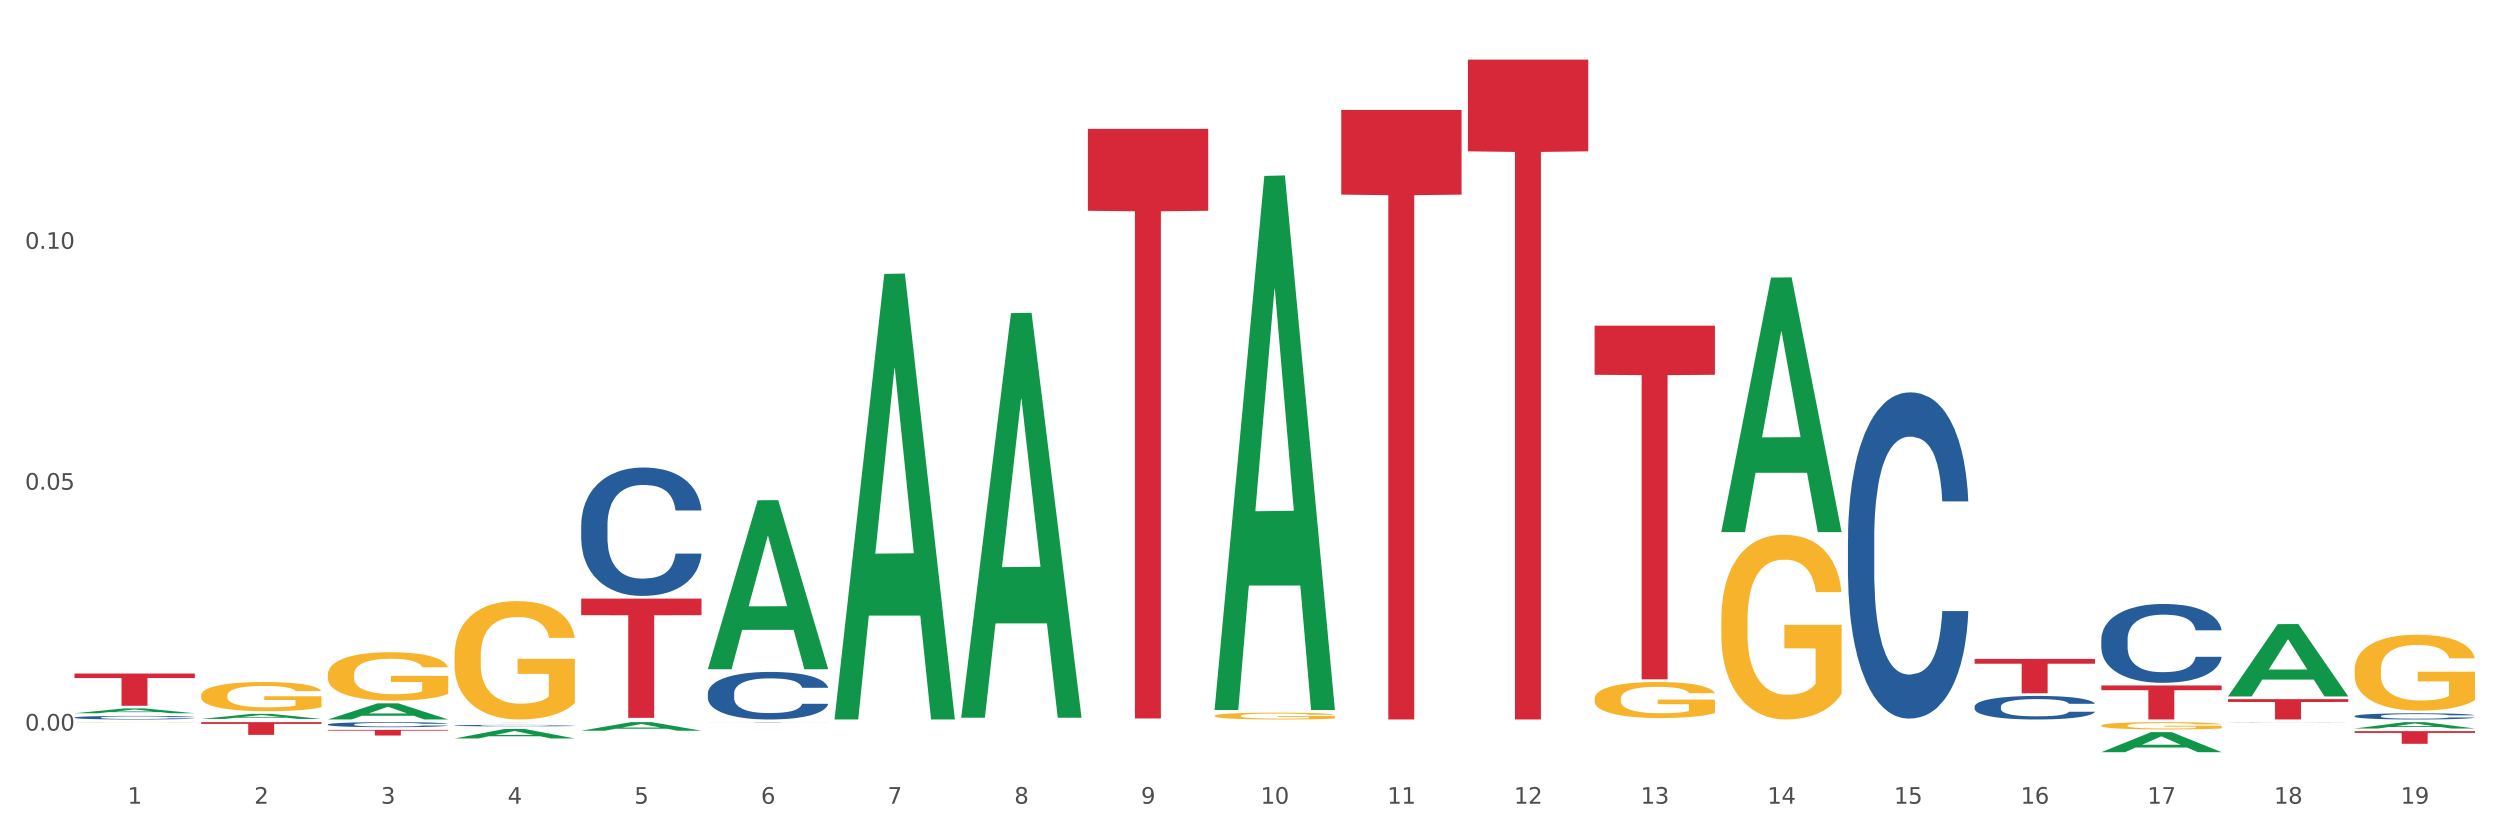 <?xml version="1.0" encoding="utf-8" standalone="no"?>
<!DOCTYPE svg PUBLIC "-//W3C//DTD SVG 1.1//EN"
  "http://www.w3.org/Graphics/SVG/1.1/DTD/svg11.dtd">
<svg xmlns:xlink="http://www.w3.org/1999/xlink" width="1080pt" height="360pt" viewBox="0 0 1080 360" xmlns="http://www.w3.org/2000/svg" version="1.1">
 <rect x="0" y="0" width="1080" height="360" fill="#333333" stroke="none"/>
 <defs>
  <style type="text/css">*{stroke-linejoin: round; stroke-linecap: butt}</style>
 </defs>
 <g id="figure_1">
  <g id="patch_1">
   <path d="M 0 360 
L 1080 360 
L 1080 0 
L 0 0 
z
" style="fill: #ffffff; stroke: #ffffff; stroke-linejoin: miter"/>
  </g>
  <g id="axes_1">
   <g id="matplotlib.axis_1">
    <g id="xtick_1">
     <g id="text_1">
      <!-- 1 -->
      <g style="fill: #4d4d4d" transform="translate(55.115 347.204) scale(0.096 -0.096)">
       <defs>
        <path id="DejaVuSans-31" d="M 794 531 
L 1825 531 
L 1825 4091 
L 703 3866 
L 703 4441 
L 1819 4666 
L 2450 4666 
L 2450 531 
L 3481 531 
L 3481 0 
L 794 0 
L 794 531 
z
" transform="scale(0.016)"/>
       </defs>
       <use xlink:href="#DejaVuSans-31"/>
      </g>
     </g>
    </g>
    <g id="xtick_2">
     <g id="text_2">
      <!-- 2 -->
      <g style="fill: #4d4d4d" transform="translate(109.839 347.204) scale(0.096 -0.096)">
       <defs>
        <path id="DejaVuSans-32" d="M 1228 531 
L 3431 531 
L 3431 0 
L 469 0 
L 469 531 
Q 828 903 1448 1529 
Q 2069 2156 2228 2338 
Q 2531 2678 2651 2914 
Q 2772 3150 2772 3378 
Q 2772 3750 2511 3984 
Q 2250 4219 1831 4219 
Q 1534 4219 1204 4116 
Q 875 4013 500 3803 
L 500 4441 
Q 881 4594 1212 4672 
Q 1544 4750 1819 4750 
Q 2544 4750 2975 4387 
Q 3406 4025 3406 3419 
Q 3406 3131 3298 2873 
Q 3191 2616 2906 2266 
Q 2828 2175 2409 1742 
Q 1991 1309 1228 531 
z
" transform="scale(0.016)"/>
       </defs>
       <use xlink:href="#DejaVuSans-32"/>
      </g>
     </g>
    </g>
    <g id="xtick_3">
     <g id="text_3">
      <!-- 3 -->
      <g style="fill: #4d4d4d" transform="translate(164.564 347.204) scale(0.096 -0.096)">
       <defs>
        <path id="DejaVuSans-33" d="M 2597 2516 
Q 3050 2419 3304 2112 
Q 3559 1806 3559 1356 
Q 3559 666 3084 287 
Q 2609 -91 1734 -91 
Q 1441 -91 1130 -33 
Q 819 25 488 141 
L 488 750 
Q 750 597 1062 519 
Q 1375 441 1716 441 
Q 2309 441 2620 675 
Q 2931 909 2931 1356 
Q 2931 1769 2642 2001 
Q 2353 2234 1838 2234 
L 1294 2234 
L 1294 2753 
L 1863 2753 
Q 2328 2753 2575 2939 
Q 2822 3125 2822 3475 
Q 2822 3834 2567 4026 
Q 2313 4219 1838 4219 
Q 1578 4219 1281 4162 
Q 984 4106 628 3988 
L 628 4550 
Q 988 4650 1302 4700 
Q 1616 4750 1894 4750 
Q 2613 4750 3031 4423 
Q 3450 4097 3450 3541 
Q 3450 3153 3228 2886 
Q 3006 2619 2597 2516 
z
" transform="scale(0.016)"/>
       </defs>
       <use xlink:href="#DejaVuSans-33"/>
      </g>
     </g>
    </g>
    <g id="xtick_4">
     <g id="text_4">
      <!-- 4 -->
      <g style="fill: #4d4d4d" transform="translate(219.288 347.204) scale(0.096 -0.096)">
       <defs>
        <path id="DejaVuSans-34" d="M 2419 4116 
L 825 1625 
L 2419 1625 
L 2419 4116 
z
M 2253 4666 
L 3047 4666 
L 3047 1625 
L 3713 1625 
L 3713 1100 
L 3047 1100 
L 3047 0 
L 2419 0 
L 2419 1100 
L 313 1100 
L 313 1709 
L 2253 4666 
z
" transform="scale(0.016)"/>
       </defs>
       <use xlink:href="#DejaVuSans-34"/>
      </g>
     </g>
    </g>
    <g id="xtick_5">
     <g id="text_5">
      <!-- 5 -->
      <g style="fill: #4d4d4d" transform="translate(274.012 347.204) scale(0.096 -0.096)">
       <defs>
        <path id="DejaVuSans-35" d="M 691 4666 
L 3169 4666 
L 3169 4134 
L 1269 4134 
L 1269 2991 
Q 1406 3038 1543 3061 
Q 1681 3084 1819 3084 
Q 2600 3084 3056 2656 
Q 3513 2228 3513 1497 
Q 3513 744 3044 326 
Q 2575 -91 1722 -91 
Q 1428 -91 1123 -41 
Q 819 9 494 109 
L 494 744 
Q 775 591 1075 516 
Q 1375 441 1709 441 
Q 2250 441 2565 725 
Q 2881 1009 2881 1497 
Q 2881 1984 2565 2268 
Q 2250 2553 1709 2553 
Q 1456 2553 1204 2497 
Q 953 2441 691 2322 
L 691 4666 
z
" transform="scale(0.016)"/>
       </defs>
       <use xlink:href="#DejaVuSans-35"/>
      </g>
     </g>
    </g>
    <g id="xtick_6">
     <g id="text_6">
      <!-- 6 -->
      <g style="fill: #4d4d4d" transform="translate(328.736 347.204) scale(0.096 -0.096)">
       <defs>
        <path id="DejaVuSans-36" d="M 2113 2584 
Q 1688 2584 1439 2293 
Q 1191 2003 1191 1497 
Q 1191 994 1439 701 
Q 1688 409 2113 409 
Q 2538 409 2786 701 
Q 3034 994 3034 1497 
Q 3034 2003 2786 2293 
Q 2538 2584 2113 2584 
z
M 3366 4563 
L 3366 3988 
Q 3128 4100 2886 4159 
Q 2644 4219 2406 4219 
Q 1781 4219 1451 3797 
Q 1122 3375 1075 2522 
Q 1259 2794 1537 2939 
Q 1816 3084 2150 3084 
Q 2853 3084 3261 2657 
Q 3669 2231 3669 1497 
Q 3669 778 3244 343 
Q 2819 -91 2113 -91 
Q 1303 -91 875 529 
Q 447 1150 447 2328 
Q 447 3434 972 4092 
Q 1497 4750 2381 4750 
Q 2619 4750 2861 4703 
Q 3103 4656 3366 4563 
z
" transform="scale(0.016)"/>
       </defs>
       <use xlink:href="#DejaVuSans-36"/>
      </g>
     </g>
    </g>
    <g id="xtick_7">
     <g id="text_7">
      <!-- 7 -->
      <g style="fill: #4d4d4d" transform="translate(383.461 347.204) scale(0.096 -0.096)">
       <defs>
        <path id="DejaVuSans-37" d="M 525 4666 
L 3525 4666 
L 3525 4397 
L 1831 0 
L 1172 0 
L 2766 4134 
L 525 4134 
L 525 4666 
z
" transform="scale(0.016)"/>
       </defs>
       <use xlink:href="#DejaVuSans-37"/>
      </g>
     </g>
    </g>
    <g id="xtick_8">
     <g id="text_8">
      <!-- 8 -->
      <g style="fill: #4d4d4d" transform="translate(438.185 347.204) scale(0.096 -0.096)">
       <defs>
        <path id="DejaVuSans-38" d="M 2034 2216 
Q 1584 2216 1326 1975 
Q 1069 1734 1069 1313 
Q 1069 891 1326 650 
Q 1584 409 2034 409 
Q 2484 409 2743 651 
Q 3003 894 3003 1313 
Q 3003 1734 2745 1975 
Q 2488 2216 2034 2216 
z
M 1403 2484 
Q 997 2584 770 2862 
Q 544 3141 544 3541 
Q 544 4100 942 4425 
Q 1341 4750 2034 4750 
Q 2731 4750 3128 4425 
Q 3525 4100 3525 3541 
Q 3525 3141 3298 2862 
Q 3072 2584 2669 2484 
Q 3125 2378 3379 2068 
Q 3634 1759 3634 1313 
Q 3634 634 3220 271 
Q 2806 -91 2034 -91 
Q 1263 -91 848 271 
Q 434 634 434 1313 
Q 434 1759 690 2068 
Q 947 2378 1403 2484 
z
M 1172 3481 
Q 1172 3119 1398 2916 
Q 1625 2713 2034 2713 
Q 2441 2713 2670 2916 
Q 2900 3119 2900 3481 
Q 2900 3844 2670 4047 
Q 2441 4250 2034 4250 
Q 1625 4250 1398 4047 
Q 1172 3844 1172 3481 
z
" transform="scale(0.016)"/>
       </defs>
       <use xlink:href="#DejaVuSans-38"/>
      </g>
     </g>
    </g>
    <g id="xtick_9">
     <g id="text_9">
      <!-- 9 -->
      <g style="fill: #4d4d4d" transform="translate(492.909 347.204) scale(0.096 -0.096)">
       <defs>
        <path id="DejaVuSans-39" d="M 703 97 
L 703 672 
Q 941 559 1184 500 
Q 1428 441 1663 441 
Q 2288 441 2617 861 
Q 2947 1281 2994 2138 
Q 2813 1869 2534 1725 
Q 2256 1581 1919 1581 
Q 1219 1581 811 2004 
Q 403 2428 403 3163 
Q 403 3881 828 4315 
Q 1253 4750 1959 4750 
Q 2769 4750 3195 4129 
Q 3622 3509 3622 2328 
Q 3622 1225 3098 567 
Q 2575 -91 1691 -91 
Q 1453 -91 1209 -44 
Q 966 3 703 97 
z
M 1959 2075 
Q 2384 2075 2632 2365 
Q 2881 2656 2881 3163 
Q 2881 3666 2632 3958 
Q 2384 4250 1959 4250 
Q 1534 4250 1286 3958 
Q 1038 3666 1038 3163 
Q 1038 2656 1286 2365 
Q 1534 2075 1959 2075 
z
" transform="scale(0.016)"/>
       </defs>
       <use xlink:href="#DejaVuSans-39"/>
      </g>
     </g>
    </g>
    <g id="xtick_10">
     <g id="text_10">
      <!-- 10 -->
      <g style="fill: #4d4d4d" transform="translate(544.58 347.204) scale(0.096 -0.096)">
       <defs>
        <path id="DejaVuSans-30" d="M 2034 4250 
Q 1547 4250 1301 3770 
Q 1056 3291 1056 2328 
Q 1056 1369 1301 889 
Q 1547 409 2034 409 
Q 2525 409 2770 889 
Q 3016 1369 3016 2328 
Q 3016 3291 2770 3770 
Q 2525 4250 2034 4250 
z
M 2034 4750 
Q 2819 4750 3233 4129 
Q 3647 3509 3647 2328 
Q 3647 1150 3233 529 
Q 2819 -91 2034 -91 
Q 1250 -91 836 529 
Q 422 1150 422 2328 
Q 422 3509 836 4129 
Q 1250 4750 2034 4750 
z
" transform="scale(0.016)"/>
       </defs>
       <use xlink:href="#DejaVuSans-31"/>
       <use xlink:href="#DejaVuSans-30" transform="translate(63.623 0)"/>
      </g>
     </g>
    </g>
    <g id="xtick_11">
     <g id="text_11">
      <!-- 11 -->
      <g style="fill: #4d4d4d" transform="translate(599.304 347.204) scale(0.096 -0.096)">
       <use xlink:href="#DejaVuSans-31"/>
       <use xlink:href="#DejaVuSans-31" transform="translate(63.623 0)"/>
      </g>
     </g>
    </g>
    <g id="xtick_12">
     <g id="text_12">
      <!-- 12 -->
      <g style="fill: #4d4d4d" transform="translate(654.028 347.204) scale(0.096 -0.096)">
       <use xlink:href="#DejaVuSans-31"/>
       <use xlink:href="#DejaVuSans-32" transform="translate(63.623 0)"/>
      </g>
     </g>
    </g>
    <g id="xtick_13">
     <g id="text_13">
      <!-- 13 -->
      <g style="fill: #4d4d4d" transform="translate(708.752 347.204) scale(0.096 -0.096)">
       <use xlink:href="#DejaVuSans-31"/>
       <use xlink:href="#DejaVuSans-33" transform="translate(63.623 0)"/>
      </g>
     </g>
    </g>
    <g id="xtick_14">
     <g id="text_14">
      <!-- 14 -->
      <g style="fill: #4d4d4d" transform="translate(763.477 347.204) scale(0.096 -0.096)">
       <use xlink:href="#DejaVuSans-31"/>
       <use xlink:href="#DejaVuSans-34" transform="translate(63.623 0)"/>
      </g>
     </g>
    </g>
    <g id="xtick_15">
     <g id="text_15">
      <!-- 15 -->
      <g style="fill: #4d4d4d" transform="translate(818.201 347.204) scale(0.096 -0.096)">
       <use xlink:href="#DejaVuSans-31"/>
       <use xlink:href="#DejaVuSans-35" transform="translate(63.623 0)"/>
      </g>
     </g>
    </g>
    <g id="xtick_16">
     <g id="text_16">
      <!-- 16 -->
      <g style="fill: #4d4d4d" transform="translate(872.925 347.204) scale(0.096 -0.096)">
       <use xlink:href="#DejaVuSans-31"/>
       <use xlink:href="#DejaVuSans-36" transform="translate(63.623 0)"/>
      </g>
     </g>
    </g>
    <g id="xtick_17">
     <g id="text_17">
      <!-- 17 -->
      <g style="fill: #4d4d4d" transform="translate(927.649 347.204) scale(0.096 -0.096)">
       <use xlink:href="#DejaVuSans-31"/>
       <use xlink:href="#DejaVuSans-37" transform="translate(63.623 0)"/>
      </g>
     </g>
    </g>
    <g id="xtick_18">
     <g id="text_18">
      <!-- 18 -->
      <g style="fill: #4d4d4d" transform="translate(982.374 347.204) scale(0.096 -0.096)">
       <use xlink:href="#DejaVuSans-31"/>
       <use xlink:href="#DejaVuSans-38" transform="translate(63.623 0)"/>
      </g>
     </g>
    </g>
    <g id="xtick_19">
     <g id="text_19">
      <!-- 19 -->
      <g style="fill: #4d4d4d" transform="translate(1037.098 347.204) scale(0.096 -0.096)">
       <use xlink:href="#DejaVuSans-31"/>
       <use xlink:href="#DejaVuSans-39" transform="translate(63.623 0)"/>
      </g>
     </g>
    </g>
    <g id="xtick_20"/>
    <g id="xtick_21"/>
    <g id="xtick_22"/>
    <g id="xtick_23"/>
    <g id="xtick_24"/>
    <g id="xtick_25"/>
    <g id="xtick_26"/>
    <g id="xtick_27"/>
    <g id="xtick_28"/>
    <g id="xtick_29"/>
    <g id="xtick_30"/>
    <g id="xtick_31"/>
    <g id="xtick_32"/>
    <g id="xtick_33"/>
    <g id="xtick_34"/>
    <g id="xtick_35"/>
    <g id="xtick_36"/>
    <g id="xtick_37"/>
   </g>
   <g id="matplotlib.axis_2">
    <g id="ytick_1">
     <g id="text_20">
      <!-- 0.00 -->
      <g style="fill: #4d4d4d" transform="translate(10.8 315.609) scale(0.096 -0.096)">
       <defs>
        <path id="DejaVuSans-2e" d="M 684 794 
L 1344 794 
L 1344 0 
L 684 0 
L 684 794 
z
" transform="scale(0.016)"/>
       </defs>
       <use xlink:href="#DejaVuSans-30"/>
       <use xlink:href="#DejaVuSans-2e" transform="translate(63.623 0)"/>
       <use xlink:href="#DejaVuSans-30" transform="translate(95.41 0)"/>
       <use xlink:href="#DejaVuSans-30" transform="translate(159.033 0)"/>
      </g>
     </g>
    </g>
    <g id="ytick_2">
     <g id="text_21">
      <!-- 0.05 -->
      <g style="fill: #4d4d4d" transform="translate(10.8 211.547) scale(0.096 -0.096)">
       <use xlink:href="#DejaVuSans-30"/>
       <use xlink:href="#DejaVuSans-2e" transform="translate(63.623 0)"/>
       <use xlink:href="#DejaVuSans-30" transform="translate(95.41 0)"/>
       <use xlink:href="#DejaVuSans-35" transform="translate(159.033 0)"/>
      </g>
     </g>
    </g>
    <g id="ytick_3">
     <g id="text_22">
      <!-- 0.10 -->
      <g style="fill: #4d4d4d" transform="translate(10.8 107.485) scale(0.096 -0.096)">
       <use xlink:href="#DejaVuSans-30"/>
       <use xlink:href="#DejaVuSans-2e" transform="translate(63.623 0)"/>
       <use xlink:href="#DejaVuSans-31" transform="translate(95.41 0)"/>
       <use xlink:href="#DejaVuSans-30" transform="translate(159.033 0)"/>
      </g>
     </g>
    </g>
    <g id="ytick_4"/>
    <g id="ytick_5"/>
    <g id="ytick_6"/>
   </g>
   <g id="PolyCollection_1">
    <path d="M 1017.212 314.708 
L 1017.266 314.705 
L 1038.704 311.965 
L 1047.601 311.962 
L 1069.2 314.713 
L 1058.91 314.713 
L 1054.247 314.073 
L 1032.112 314.073 
L 1031.951 314.083 
L 1027.449 314.713 
L 1017.212 314.713 
L 1017.212 314.708 
L 1034.899 313.69 
L 1051.46 313.688 
L 1043.26 312.549 
L 1043.152 312.543 
L 1043.045 312.551 
L 1034.845 313.688 
L 1034.899 313.69 
L 1017.212 314.708 
z
" clip-path="url(#p1258e43fe8)" style="fill: #109648"/>
    <path d="M 86.899 310.579 
L 86.953 310.577 
L 108.391 308.401 
L 117.288 308.399 
L 138.887 310.583 
L 128.597 310.583 
L 123.934 310.074 
L 101.799 310.074 
L 101.638 310.083 
L 97.136 310.583 
L 86.899 310.583 
L 86.899 310.579 
L 104.586 309.771 
L 121.147 309.769 
L 112.947 308.864 
L 112.84 308.86 
L 112.733 308.866 
L 104.532 309.769 
L 104.586 309.771 
L 86.899 310.579 
z
" clip-path="url(#p1258e43fe8)" style="fill: #109648"/>
    <path d="M 32.175 308.125 
L 32.229 308.123 
L 53.667 306.039 
L 62.564 306.037 
L 84.163 308.129 
L 73.873 308.129 
L 69.21 307.642 
L 47.075 307.642 
L 46.914 307.649 
L 42.412 308.129 
L 32.175 308.129 
L 32.175 308.125 
L 49.862 307.351 
L 66.423 307.349 
L 58.223 306.483 
L 58.115 306.479 
L 58.008 306.485 
L 49.808 307.349 
L 49.862 307.351 
L 32.175 308.125 
z
" clip-path="url(#p1258e43fe8)" style="fill: #109648"/>
    <path d="M 524.693 309.234 
L 524.755 309.231 
L 524.755 309.134 
L 524.878 309.051 
L 525.491 308.849 
L 526.412 308.682 
L 527.087 308.593 
L 527.762 308.521 
L 528.56 308.448 
L 529.542 308.373 
L 531.322 308.263 
L 532.427 308.206 
L 533.778 308.147 
L 536.233 308.061 
L 538.013 308.013 
L 539.854 307.972 
L 542.862 307.924 
L 544.826 307.902 
L 546.913 307.886 
L 549.429 307.875 
L 551.332 307.873 
L 555.506 307.881 
L 559.066 307.905 
L 560.784 307.924 
L 562.994 307.956 
L 564.16 307.978 
L 566.063 308.021 
L 568.027 308.077 
L 569.377 308.126 
L 571.403 308.217 
L 572.937 308.308 
L 574.349 308.421 
L 575.086 308.499 
L 575.638 308.572 
L 576.129 308.655 
L 576.62 308.787 
L 565.572 308.787 
L 565.142 308.693 
L 564.467 308.604 
L 563.485 308.518 
L 562.626 308.464 
L 561.153 308.397 
L 559.802 308.354 
L 558.391 308.322 
L 556.672 308.295 
L 555.322 308.282 
L 553.419 308.271 
L 549.675 308.273 
L 547.158 308.295 
L 545.44 308.322 
L 544.335 308.346 
L 543.353 308.373 
L 542.248 308.411 
L 540.959 308.467 
L 540.038 308.518 
L 539.118 308.583 
L 538.381 308.647 
L 537.706 308.723 
L 537.153 308.803 
L 536.724 308.887 
L 536.355 308.989 
L 536.049 309.158 
L 536.049 309.527 
L 536.171 309.61 
L 536.478 309.72 
L 536.847 309.804 
L 537.46 309.903 
L 538.013 309.97 
L 539.056 310.067 
L 540.222 310.148 
L 541.143 310.199 
L 542.064 310.242 
L 543.66 310.301 
L 545.44 310.35 
L 546.974 310.379 
L 549.061 310.406 
L 550.473 310.417 
L 551.7 310.422 
L 554.708 310.422 
L 556.856 310.414 
L 559.25 310.395 
L 561.091 310.371 
L 562.626 310.341 
L 564.344 310.293 
L 565.449 310.247 
L 565.449 309.685 
L 551.946 309.683 
L 551.946 309.309 
L 576.682 309.309 
L 576.682 310.406 
L 575.638 310.462 
L 574.472 310.514 
L 573.244 310.559 
L 571.403 310.616 
L 569.193 310.67 
L 567.229 310.707 
L 565.142 310.739 
L 562.687 310.769 
L 559.495 310.796 
L 557.531 310.807 
L 555.076 310.815 
L 552.191 310.817 
L 549.675 310.812 
L 547.22 310.799 
L 544.642 310.774 
L 542.125 310.739 
L 540.222 310.704 
L 538.32 310.661 
L 536.294 310.605 
L 534.698 310.551 
L 533.471 310.503 
L 532.12 310.441 
L 530.647 310.36 
L 529.542 310.288 
L 528.56 310.212 
L 527.517 310.116 
L 526.78 310.032 
L 526.044 309.927 
L 525.614 309.849 
L 525.123 309.728 
L 524.755 309.559 
L 524.693 309.234 
z
" clip-path="url(#p1258e43fe8)" style="fill: #f7b32b"/>
    <path d="M 141.624 291.439 
L 141.685 291.42 
L 141.685 290.733 
L 141.808 290.141 
L 142.421 288.708 
L 143.342 287.524 
L 144.017 286.894 
L 144.693 286.378 
L 145.49 285.863 
L 146.472 285.328 
L 148.252 284.545 
L 149.357 284.144 
L 150.708 283.724 
L 153.163 283.113 
L 154.943 282.769 
L 156.784 282.482 
L 159.792 282.139 
L 161.756 281.986 
L 163.843 281.871 
L 166.359 281.795 
L 168.262 281.776 
L 172.436 281.833 
L 175.996 282.005 
L 177.714 282.139 
L 179.924 282.368 
L 181.09 282.521 
L 182.993 282.826 
L 184.957 283.227 
L 186.308 283.571 
L 188.333 284.22 
L 189.867 284.87 
L 191.279 285.672 
L 192.016 286.226 
L 192.568 286.741 
L 193.059 287.333 
L 193.55 288.269 
L 182.502 288.269 
L 182.072 287.601 
L 181.397 286.97 
L 180.415 286.359 
L 179.556 285.977 
L 178.083 285.5 
L 176.732 285.194 
L 175.321 284.965 
L 173.602 284.774 
L 172.252 284.679 
L 170.349 284.602 
L 166.605 284.621 
L 164.088 284.774 
L 162.37 284.965 
L 161.265 285.137 
L 160.283 285.328 
L 159.178 285.595 
L 157.889 285.996 
L 156.968 286.359 
L 156.048 286.818 
L 155.311 287.276 
L 154.636 287.811 
L 154.083 288.384 
L 153.654 288.976 
L 153.286 289.701 
L 152.979 290.905 
L 152.979 293.521 
L 153.101 294.113 
L 153.408 294.896 
L 153.777 295.488 
L 154.39 296.195 
L 154.943 296.672 
L 155.986 297.36 
L 157.152 297.933 
L 158.073 298.296 
L 158.994 298.601 
L 160.59 299.021 
L 162.37 299.365 
L 163.904 299.575 
L 165.991 299.766 
L 167.403 299.843 
L 168.63 299.881 
L 171.638 299.881 
L 173.786 299.824 
L 176.18 299.69 
L 178.021 299.518 
L 179.556 299.308 
L 181.274 298.964 
L 182.379 298.639 
L 182.379 294.648 
L 168.876 294.629 
L 168.876 291.974 
L 193.612 291.974 
L 193.612 299.766 
L 192.568 300.167 
L 191.402 300.53 
L 190.174 300.855 
L 188.333 301.256 
L 186.123 301.638 
L 184.159 301.905 
L 182.072 302.134 
L 179.617 302.345 
L 176.425 302.536 
L 174.461 302.612 
L 172.006 302.669 
L 169.121 302.688 
L 166.605 302.65 
L 164.15 302.555 
L 161.572 302.383 
L 159.055 302.134 
L 157.152 301.886 
L 155.25 301.581 
L 153.224 301.18 
L 151.628 300.798 
L 150.401 300.454 
L 149.05 300.015 
L 147.577 299.442 
L 146.472 298.926 
L 145.49 298.391 
L 144.447 297.704 
L 143.71 297.112 
L 142.974 296.367 
L 142.544 295.813 
L 142.053 294.953 
L 141.685 293.75 
L 141.624 291.439 
z
" clip-path="url(#p1258e43fe8)" style="fill: #f7b32b"/>
    <path d="M 196.348 283.309 
L 196.409 283.262 
L 196.409 281.58 
L 196.532 280.133 
L 197.146 276.63 
L 198.066 273.734 
L 198.742 272.193 
L 199.417 270.932 
L 200.215 269.671 
L 201.197 268.363 
L 202.977 266.448 
L 204.082 265.467 
L 205.432 264.44 
L 207.887 262.945 
L 209.667 262.105 
L 211.508 261.404 
L 214.516 260.563 
L 216.48 260.19 
L 218.567 259.91 
L 221.084 259.723 
L 222.986 259.676 
L 227.16 259.816 
L 230.72 260.237 
L 232.439 260.563 
L 234.648 261.124 
L 235.815 261.498 
L 237.717 262.245 
L 239.681 263.226 
L 241.032 264.066 
L 243.057 265.654 
L 244.592 267.242 
L 246.003 269.204 
L 246.74 270.558 
L 247.292 271.819 
L 247.783 273.267 
L 248.275 275.556 
L 237.226 275.556 
L 236.797 273.921 
L 236.121 272.38 
L 235.139 270.885 
L 234.28 269.951 
L 232.807 268.783 
L 231.457 268.036 
L 230.045 267.476 
L 228.326 267.009 
L 226.976 266.775 
L 225.073 266.588 
L 221.329 266.635 
L 218.813 267.009 
L 217.094 267.476 
L 215.989 267.896 
L 215.007 268.363 
L 213.902 269.017 
L 212.613 269.998 
L 211.693 270.885 
L 210.772 272.006 
L 210.035 273.127 
L 209.36 274.435 
L 208.808 275.836 
L 208.378 277.284 
L 208.01 279.058 
L 207.703 282.001 
L 207.703 288.399 
L 207.826 289.847 
L 208.133 291.762 
L 208.501 293.21 
L 209.115 294.938 
L 209.667 296.106 
L 210.711 297.787 
L 211.877 299.188 
L 212.797 300.075 
L 213.718 300.823 
L 215.314 301.85 
L 217.094 302.691 
L 218.628 303.205 
L 220.715 303.672 
L 222.127 303.858 
L 223.355 303.952 
L 226.362 303.952 
L 228.51 303.812 
L 230.904 303.485 
L 232.746 303.064 
L 234.28 302.551 
L 235.999 301.71 
L 237.104 300.916 
L 237.104 291.155 
L 223.6 291.108 
L 223.6 284.616 
L 248.336 284.616 
L 248.336 303.672 
L 247.292 304.652 
L 246.126 305.54 
L 244.899 306.334 
L 243.057 307.315 
L 240.848 308.249 
L 238.884 308.903 
L 236.797 309.463 
L 234.341 309.977 
L 231.15 310.444 
L 229.186 310.631 
L 226.73 310.771 
L 223.846 310.817 
L 221.329 310.724 
L 218.874 310.491 
L 216.296 310.07 
L 213.779 309.463 
L 211.877 308.856 
L 209.974 308.109 
L 207.948 307.128 
L 206.353 306.194 
L 205.125 305.353 
L 203.775 304.279 
L 202.302 302.878 
L 201.197 301.617 
L 200.215 300.309 
L 199.171 298.628 
L 198.435 297.18 
L 197.698 295.358 
L 197.269 294.004 
L 196.777 291.902 
L 196.409 288.96 
L 196.348 283.309 
z
" clip-path="url(#p1258e43fe8)" style="fill: #f7b32b"/>
    <path d="M 251.072 315.67 
L 251.126 315.667 
L 272.564 311.966 
L 281.461 311.962 
L 303.06 315.677 
L 292.77 315.677 
L 288.107 314.812 
L 265.972 314.812 
L 265.811 314.826 
L 261.309 315.677 
L 251.072 315.677 
L 251.072 315.67 
L 268.759 314.296 
L 285.32 314.292 
L 277.12 312.754 
L 277.013 312.747 
L 276.905 312.758 
L 268.705 314.292 
L 268.759 314.296 
L 251.072 315.67 
z
" clip-path="url(#p1258e43fe8)" style="fill: #109648"/>
    <path d="M 305.796 288.984 
L 305.85 288.915 
L 327.288 216.116 
L 336.185 216.048 
L 357.784 289.121 
L 347.494 289.121 
L 342.831 272.105 
L 320.696 272.105 
L 320.535 272.379 
L 316.033 289.121 
L 305.796 289.121 
L 305.796 288.984 
L 323.483 261.95 
L 340.044 261.881 
L 331.844 231.623 
L 331.737 231.486 
L 331.63 231.691 
L 323.429 261.881 
L 323.483 261.95 
L 305.796 288.984 
z
" clip-path="url(#p1258e43fe8)" style="fill: #109648"/>
    <path d="M 196.348 319.015 
L 196.401 319.012 
L 217.84 314.94 
L 226.737 314.936 
L 248.336 319.023 
L 238.045 319.023 
L 233.383 318.071 
L 211.247 318.071 
L 211.087 318.087 
L 206.585 319.023 
L 196.348 319.023 
L 196.348 319.015 
L 214.034 317.504 
L 230.596 317.5 
L 222.395 315.807 
L 222.288 315.8 
L 222.181 315.811 
L 213.981 317.5 
L 214.034 317.504 
L 196.348 319.015 
z
" clip-path="url(#p1258e43fe8)" style="fill: #109648"/>
    <path d="M 141.624 310.804 
L 141.677 310.798 
L 163.116 303.84 
L 172.012 303.833 
L 193.612 310.817 
L 183.321 310.817 
L 178.658 309.191 
L 156.523 309.191 
L 156.362 309.217 
L 151.86 310.817 
L 141.624 310.817 
L 141.624 310.804 
L 159.31 308.22 
L 175.871 308.214 
L 167.671 305.322 
L 167.564 305.309 
L 167.457 305.328 
L 159.257 308.214 
L 159.31 308.22 
L 141.624 310.804 
z
" clip-path="url(#p1258e43fe8)" style="fill: #109648"/>
    <path d="M 688.866 301.823 
L 688.928 301.809 
L 688.928 301.297 
L 689.05 300.856 
L 689.664 299.789 
L 690.585 298.907 
L 691.26 298.438 
L 691.935 298.054 
L 692.733 297.669 
L 693.715 297.271 
L 695.495 296.688 
L 696.6 296.389 
L 697.95 296.076 
L 700.406 295.621 
L 702.186 295.365 
L 704.027 295.152 
L 707.034 294.896 
L 708.999 294.782 
L 711.086 294.697 
L 713.602 294.64 
L 715.505 294.626 
L 719.679 294.668 
L 723.239 294.796 
L 724.957 294.896 
L 727.167 295.066 
L 728.333 295.18 
L 730.236 295.408 
L 732.2 295.707 
L 733.55 295.963 
L 735.576 296.446 
L 737.11 296.93 
L 738.522 297.527 
L 739.258 297.94 
L 739.811 298.324 
L 740.302 298.765 
L 740.793 299.462 
L 729.745 299.462 
L 729.315 298.964 
L 728.64 298.494 
L 727.658 298.039 
L 726.799 297.755 
L 725.325 297.399 
L 723.975 297.172 
L 722.563 297.001 
L 720.845 296.859 
L 719.494 296.788 
L 717.592 296.731 
L 713.848 296.745 
L 711.331 296.859 
L 709.612 297.001 
L 708.508 297.129 
L 707.526 297.271 
L 706.421 297.47 
L 705.132 297.769 
L 704.211 298.039 
L 703.29 298.381 
L 702.554 298.722 
L 701.879 299.12 
L 701.326 299.547 
L 700.897 299.988 
L 700.528 300.528 
L 700.221 301.425 
L 700.221 303.373 
L 700.344 303.814 
L 700.651 304.397 
L 701.019 304.838 
L 701.633 305.365 
L 702.186 305.72 
L 703.229 306.232 
L 704.395 306.659 
L 705.316 306.929 
L 706.237 307.157 
L 707.832 307.47 
L 709.612 307.726 
L 711.147 307.882 
L 713.234 308.025 
L 714.645 308.081 
L 715.873 308.11 
L 718.881 308.11 
L 721.029 308.067 
L 723.423 307.968 
L 725.264 307.84 
L 726.799 307.683 
L 728.517 307.427 
L 729.622 307.185 
L 729.622 304.212 
L 716.119 304.198 
L 716.119 302.221 
L 740.854 302.221 
L 740.854 308.025 
L 739.811 308.323 
L 738.645 308.593 
L 737.417 308.835 
L 735.576 309.134 
L 733.366 309.418 
L 731.402 309.618 
L 729.315 309.788 
L 726.86 309.945 
L 723.668 310.087 
L 721.704 310.144 
L 719.249 310.187 
L 716.364 310.201 
L 713.848 310.172 
L 711.392 310.101 
L 708.814 309.973 
L 706.298 309.788 
L 704.395 309.603 
L 702.492 309.376 
L 700.467 309.077 
L 698.871 308.793 
L 697.643 308.537 
L 696.293 308.209 
L 694.82 307.783 
L 693.715 307.399 
L 692.733 307 
L 691.69 306.488 
L 690.953 306.047 
L 690.217 305.493 
L 689.787 305.08 
L 689.296 304.44 
L 688.928 303.544 
L 688.866 301.823 
z
" clip-path="url(#p1258e43fe8)" style="fill: #f7b32b"/>
    <path d="M 86.899 300.467 
L 86.961 300.455 
L 86.961 300.04 
L 87.083 299.683 
L 87.697 298.819 
L 88.618 298.104 
L 89.293 297.724 
L 89.968 297.413 
L 90.766 297.102 
L 91.748 296.779 
L 93.528 296.307 
L 94.633 296.065 
L 95.983 295.811 
L 98.439 295.442 
L 100.219 295.235 
L 102.06 295.062 
L 105.067 294.855 
L 107.032 294.763 
L 109.118 294.693 
L 111.635 294.647 
L 113.538 294.636 
L 117.712 294.67 
L 121.272 294.774 
L 122.99 294.855 
L 125.2 294.993 
L 126.366 295.085 
L 128.269 295.27 
L 130.233 295.512 
L 131.583 295.719 
L 133.609 296.111 
L 135.143 296.503 
L 136.555 296.987 
L 137.291 297.321 
L 137.844 297.632 
L 138.335 297.989 
L 138.826 298.554 
L 127.778 298.554 
L 127.348 298.151 
L 126.673 297.77 
L 125.691 297.401 
L 124.832 297.171 
L 123.358 296.883 
L 122.008 296.699 
L 120.596 296.56 
L 118.878 296.445 
L 117.527 296.387 
L 115.625 296.341 
L 111.881 296.353 
L 109.364 296.445 
L 107.645 296.56 
L 106.541 296.664 
L 105.559 296.779 
L 104.454 296.941 
L 103.165 297.183 
L 102.244 297.401 
L 101.323 297.678 
L 100.587 297.955 
L 99.912 298.277 
L 99.359 298.623 
L 98.93 298.98 
L 98.561 299.418 
L 98.254 300.144 
L 98.254 301.723 
L 98.377 302.08 
L 98.684 302.552 
L 99.052 302.91 
L 99.666 303.336 
L 100.219 303.624 
L 101.262 304.039 
L 102.428 304.385 
L 103.349 304.604 
L 104.27 304.788 
L 105.865 305.042 
L 107.645 305.249 
L 109.18 305.376 
L 111.267 305.491 
L 112.678 305.537 
L 113.906 305.56 
L 116.914 305.56 
L 119.062 305.526 
L 121.456 305.445 
L 123.297 305.341 
L 124.832 305.214 
L 126.55 305.007 
L 127.655 304.811 
L 127.655 302.403 
L 114.152 302.391 
L 114.152 300.789 
L 138.887 300.789 
L 138.887 305.491 
L 137.844 305.733 
L 136.678 305.952 
L 135.45 306.148 
L 133.609 306.39 
L 131.399 306.62 
L 129.435 306.782 
L 127.348 306.92 
L 124.893 307.047 
L 121.701 307.162 
L 119.737 307.208 
L 117.282 307.243 
L 114.397 307.254 
L 111.881 307.231 
L 109.425 307.173 
L 106.847 307.07 
L 104.331 306.92 
L 102.428 306.77 
L 100.525 306.586 
L 98.5 306.344 
L 96.904 306.113 
L 95.676 305.906 
L 94.326 305.641 
L 92.853 305.295 
L 91.748 304.984 
L 90.766 304.661 
L 89.723 304.246 
L 88.986 303.889 
L 88.25 303.44 
L 87.82 303.106 
L 87.329 302.587 
L 86.961 301.861 
L 86.899 300.467 
z
" clip-path="url(#p1258e43fe8)" style="fill: #f7b32b"/>
    <path d="M 32.175 312.032 
L 32.236 312.032 
L 32.236 312.027 
L 32.359 312.022 
L 32.973 312.012 
L 33.894 312.004 
L 34.569 311.999 
L 35.244 311.995 
L 36.042 311.992 
L 37.024 311.988 
L 38.804 311.982 
L 39.909 311.979 
L 41.259 311.976 
L 43.714 311.972 
L 45.494 311.969 
L 47.336 311.967 
L 50.343 311.965 
L 52.307 311.964 
L 54.394 311.963 
L 56.911 311.962 
L 58.814 311.962 
L 62.987 311.963 
L 66.547 311.964 
L 68.266 311.965 
L 70.476 311.966 
L 71.642 311.968 
L 73.544 311.97 
L 75.509 311.973 
L 76.859 311.975 
L 78.884 311.98 
L 80.419 311.984 
L 81.831 311.99 
L 82.567 311.994 
L 83.12 311.998 
L 83.611 312.002 
L 84.102 312.009 
L 73.053 312.009 
L 72.624 312.004 
L 71.949 312 
L 70.967 311.995 
L 70.107 311.992 
L 68.634 311.989 
L 67.284 311.987 
L 65.872 311.985 
L 64.153 311.984 
L 62.803 311.983 
L 60.9 311.983 
L 57.156 311.983 
L 54.64 311.984 
L 52.921 311.985 
L 51.816 311.986 
L 50.834 311.988 
L 49.729 311.99 
L 48.44 311.993 
L 47.52 311.995 
L 46.599 311.998 
L 45.863 312.002 
L 45.187 312.006 
L 44.635 312.01 
L 44.205 312.014 
L 43.837 312.019 
L 43.53 312.028 
L 43.53 312.047 
L 43.653 312.051 
L 43.96 312.057 
L 44.328 312.061 
L 44.942 312.066 
L 45.494 312.069 
L 46.538 312.074 
L 47.704 312.078 
L 48.625 312.081 
L 49.545 312.083 
L 51.141 312.086 
L 52.921 312.089 
L 54.456 312.09 
L 56.542 312.092 
L 57.954 312.092 
L 59.182 312.092 
L 62.189 312.092 
L 64.338 312.092 
L 66.731 312.091 
L 68.573 312.09 
L 70.107 312.088 
L 71.826 312.086 
L 72.931 312.083 
L 72.931 312.055 
L 59.427 312.055 
L 59.427 312.036 
L 84.163 312.036 
L 84.163 312.092 
L 83.12 312.094 
L 81.953 312.097 
L 80.726 312.099 
L 78.884 312.102 
L 76.675 312.105 
L 74.711 312.107 
L 72.624 312.109 
L 70.169 312.11 
L 66.977 312.111 
L 65.013 312.112 
L 62.558 312.112 
L 59.673 312.113 
L 57.156 312.112 
L 54.701 312.112 
L 52.123 312.11 
L 49.607 312.109 
L 47.704 312.107 
L 45.801 312.105 
L 43.776 312.102 
L 42.18 312.099 
L 40.952 312.096 
L 39.602 312.093 
L 38.129 312.089 
L 37.024 312.086 
L 36.042 312.082 
L 34.998 312.077 
L 34.262 312.072 
L 33.525 312.067 
L 33.096 312.063 
L 32.605 312.057 
L 32.236 312.048 
L 32.175 312.032 
z
" clip-path="url(#p1258e43fe8)" style="fill: #f7b32b"/>
    <path d="M 743.591 267.891 
L 743.652 267.818 
L 743.652 265.194 
L 743.775 262.935 
L 744.388 257.469 
L 745.309 252.95 
L 745.984 250.545 
L 746.66 248.577 
L 747.457 246.609 
L 748.44 244.569 
L 750.22 241.581 
L 751.324 240.05 
L 752.675 238.447 
L 755.13 236.115 
L 756.91 234.803 
L 758.751 233.71 
L 761.759 232.398 
L 763.723 231.815 
L 765.81 231.377 
L 768.326 231.086 
L 770.229 231.013 
L 774.403 231.232 
L 777.963 231.888 
L 779.681 232.398 
L 781.891 233.272 
L 783.057 233.855 
L 784.96 235.021 
L 786.924 236.552 
L 788.275 237.864 
L 790.3 240.342 
L 791.835 242.82 
L 793.246 245.881 
L 793.983 247.994 
L 794.535 249.962 
L 795.026 252.221 
L 795.517 255.792 
L 784.469 255.792 
L 784.039 253.242 
L 783.364 250.837 
L 782.382 248.504 
L 781.523 247.047 
L 780.05 245.225 
L 778.699 244.059 
L 777.288 243.184 
L 775.569 242.455 
L 774.219 242.091 
L 772.316 241.799 
L 768.572 241.872 
L 766.055 242.455 
L 764.337 243.184 
L 763.232 243.84 
L 762.25 244.569 
L 761.145 245.589 
L 759.856 247.12 
L 758.935 248.504 
L 758.015 250.253 
L 757.278 252.003 
L 756.603 254.043 
L 756.051 256.23 
L 755.621 258.489 
L 755.253 261.258 
L 754.946 265.85 
L 754.946 275.835 
L 755.068 278.094 
L 755.375 281.082 
L 755.744 283.341 
L 756.357 286.038 
L 756.91 287.86 
L 757.953 290.484 
L 759.119 292.67 
L 760.04 294.055 
L 760.961 295.221 
L 762.557 296.824 
L 764.337 298.136 
L 765.871 298.938 
L 767.958 299.667 
L 769.37 299.958 
L 770.597 300.104 
L 773.605 300.104 
L 775.753 299.885 
L 778.147 299.375 
L 779.988 298.719 
L 781.523 297.918 
L 783.241 296.606 
L 784.346 295.367 
L 784.346 280.135 
L 770.843 280.062 
L 770.843 269.931 
L 795.579 269.931 
L 795.579 299.667 
L 794.535 301.197 
L 793.369 302.582 
L 792.141 303.821 
L 790.3 305.351 
L 788.09 306.809 
L 786.126 307.829 
L 784.039 308.704 
L 781.584 309.506 
L 778.392 310.234 
L 776.428 310.526 
L 773.973 310.745 
L 771.088 310.817 
L 768.572 310.672 
L 766.117 310.307 
L 763.539 309.651 
L 761.022 308.704 
L 759.119 307.756 
L 757.217 306.59 
L 755.191 305.06 
L 753.595 303.602 
L 752.368 302.29 
L 751.017 300.614 
L 749.544 298.428 
L 748.44 296.46 
L 747.457 294.419 
L 746.414 291.796 
L 745.677 289.536 
L 744.941 286.694 
L 744.511 284.58 
L 744.02 281.301 
L 743.652 276.709 
L 743.591 267.891 
z
" clip-path="url(#p1258e43fe8)" style="fill: #f7b32b"/>
    <path d="M 1017.212 289.363 
L 1017.273 289.333 
L 1017.273 288.255 
L 1017.396 287.327 
L 1018.01 285.082 
L 1018.931 283.226 
L 1019.606 282.238 
L 1020.281 281.43 
L 1021.079 280.622 
L 1022.061 279.783 
L 1023.841 278.556 
L 1024.946 277.927 
L 1026.296 277.269 
L 1028.751 276.311 
L 1030.531 275.772 
L 1032.373 275.323 
L 1035.38 274.784 
L 1037.344 274.545 
L 1039.431 274.365 
L 1041.948 274.245 
L 1043.85 274.215 
L 1048.024 274.305 
L 1051.584 274.574 
L 1053.303 274.784 
L 1055.512 275.143 
L 1056.679 275.383 
L 1058.581 275.862 
L 1060.546 276.49 
L 1061.896 277.029 
L 1063.921 278.047 
L 1065.456 279.065 
L 1066.868 280.322 
L 1067.604 281.19 
L 1068.157 281.999 
L 1068.648 282.927 
L 1069.139 284.393 
L 1058.09 284.393 
L 1057.661 283.346 
L 1056.986 282.358 
L 1056.004 281.4 
L 1055.144 280.801 
L 1053.671 280.053 
L 1052.321 279.574 
L 1050.909 279.215 
L 1049.19 278.915 
L 1047.84 278.766 
L 1045.937 278.646 
L 1042.193 278.676 
L 1039.677 278.915 
L 1037.958 279.215 
L 1036.853 279.484 
L 1035.871 279.783 
L 1034.766 280.202 
L 1033.477 280.831 
L 1032.557 281.4 
L 1031.636 282.118 
L 1030.899 282.837 
L 1030.224 283.675 
L 1029.672 284.573 
L 1029.242 285.501 
L 1028.874 286.639 
L 1028.567 288.525 
L 1028.567 292.626 
L 1028.69 293.554 
L 1028.997 294.781 
L 1029.365 295.709 
L 1029.979 296.817 
L 1030.531 297.565 
L 1031.575 298.643 
L 1032.741 299.541 
L 1033.662 300.11 
L 1034.582 300.589 
L 1036.178 301.247 
L 1037.958 301.786 
L 1039.493 302.116 
L 1041.579 302.415 
L 1042.991 302.535 
L 1044.219 302.594 
L 1047.226 302.594 
L 1049.375 302.505 
L 1051.768 302.295 
L 1053.61 302.026 
L 1055.144 301.696 
L 1056.863 301.158 
L 1057.968 300.649 
L 1057.968 294.392 
L 1044.464 294.362 
L 1044.464 290.201 
L 1069.2 290.201 
L 1069.2 302.415 
L 1068.157 303.044 
L 1066.99 303.612 
L 1065.763 304.121 
L 1063.921 304.75 
L 1061.712 305.349 
L 1059.748 305.768 
L 1057.661 306.127 
L 1055.206 306.456 
L 1052.014 306.756 
L 1050.05 306.875 
L 1047.595 306.965 
L 1044.71 306.995 
L 1042.193 306.935 
L 1039.738 306.786 
L 1037.16 306.516 
L 1034.644 306.127 
L 1032.741 305.738 
L 1030.838 305.259 
L 1028.813 304.63 
L 1027.217 304.031 
L 1025.989 303.493 
L 1024.639 302.804 
L 1023.166 301.906 
L 1022.061 301.098 
L 1021.079 300.259 
L 1020.035 299.182 
L 1019.299 298.254 
L 1018.562 297.086 
L 1018.133 296.218 
L 1017.642 294.871 
L 1017.273 292.985 
L 1017.212 289.363 
z
" clip-path="url(#p1258e43fe8)" style="fill: #f7b32b"/>
    <path d="M 907.763 313.424 
L 907.825 313.422 
L 907.825 313.318 
L 907.948 313.228 
L 908.561 313.011 
L 909.482 312.832 
L 910.157 312.737 
L 910.832 312.659 
L 911.63 312.581 
L 912.612 312.5 
L 914.392 312.381 
L 915.497 312.321 
L 916.847 312.257 
L 919.303 312.165 
L 921.083 312.113 
L 922.924 312.069 
L 925.932 312.017 
L 927.896 311.994 
L 929.983 311.977 
L 932.499 311.965 
L 934.402 311.962 
L 938.576 311.971 
L 942.136 311.997 
L 943.854 312.017 
L 946.064 312.052 
L 947.23 312.075 
L 949.133 312.121 
L 951.097 312.182 
L 952.447 312.234 
L 954.473 312.332 
L 956.007 312.43 
L 957.419 312.552 
L 958.156 312.636 
L 958.708 312.714 
L 959.199 312.803 
L 959.69 312.945 
L 948.642 312.945 
L 948.212 312.844 
L 947.537 312.748 
L 946.555 312.656 
L 945.696 312.598 
L 944.223 312.526 
L 942.872 312.48 
L 941.46 312.445 
L 939.742 312.416 
L 938.392 312.401 
L 936.489 312.39 
L 932.745 312.393 
L 930.228 312.416 
L 928.51 312.445 
L 927.405 312.471 
L 926.423 312.5 
L 925.318 312.54 
L 924.029 312.601 
L 923.108 312.656 
L 922.187 312.725 
L 921.451 312.794 
L 920.776 312.875 
L 920.223 312.962 
L 919.794 313.052 
L 919.425 313.161 
L 919.119 313.344 
L 919.119 313.739 
L 919.241 313.829 
L 919.548 313.947 
L 919.916 314.037 
L 920.53 314.144 
L 921.083 314.216 
L 922.126 314.32 
L 923.292 314.407 
L 924.213 314.462 
L 925.134 314.508 
L 926.73 314.572 
L 928.51 314.624 
L 930.044 314.655 
L 932.131 314.684 
L 933.543 314.696 
L 934.77 314.702 
L 937.778 314.702 
L 939.926 314.693 
L 942.32 314.673 
L 944.161 314.647 
L 945.696 314.615 
L 947.414 314.563 
L 948.519 314.514 
L 948.519 313.91 
L 935.016 313.907 
L 935.016 313.505 
L 959.751 313.505 
L 959.751 314.684 
L 958.708 314.745 
L 957.542 314.8 
L 956.314 314.849 
L 954.473 314.91 
L 952.263 314.968 
L 950.299 315.008 
L 948.212 315.043 
L 945.757 315.074 
L 942.565 315.103 
L 940.601 315.115 
L 938.146 315.124 
L 935.261 315.126 
L 932.745 315.121 
L 930.29 315.106 
L 927.712 315.08 
L 925.195 315.043 
L 923.292 315.005 
L 921.39 314.959 
L 919.364 314.898 
L 917.768 314.84 
L 916.541 314.788 
L 915.19 314.722 
L 913.717 314.635 
L 912.612 314.557 
L 911.63 314.476 
L 910.587 314.372 
L 909.85 314.283 
L 909.114 314.17 
L 908.684 314.086 
L 908.193 313.956 
L 907.825 313.774 
L 907.763 313.424 
z
" clip-path="url(#p1258e43fe8)" style="fill: #f7b32b"/>
    <path d="M 469.969 55.659 
L 521.957 55.659 
L 521.957 91.055 
L 501.507 91.294 
L 501.507 310.367 
L 490.296 310.367 
L 490.296 91.294 
L 469.969 91.055 
L 469.969 55.898 
L 469.969 55.659 
z
" clip-path="url(#p1258e43fe8)" style="fill: #d62839"/>
    <path d="M 579.418 47.479 
L 631.406 47.479 
L 631.406 84.073 
L 610.956 84.321 
L 610.956 310.811 
L 599.745 310.811 
L 599.745 84.321 
L 579.418 84.073 
L 579.418 47.726 
L 579.418 47.479 
z
" clip-path="url(#p1258e43fe8)" style="fill: #d62839"/>
    <path d="M 962.488 302.025 
L 1014.476 302.025 
L 1014.476 303.247 
L 994.025 303.255 
L 994.025 310.817 
L 982.815 310.817 
L 982.815 303.255 
L 962.488 303.247 
L 962.488 302.033 
L 962.488 302.025 
z
" clip-path="url(#p1258e43fe8)" style="fill: #d62839"/>
    <path d="M 1017.212 315.858 
L 1069.2 315.858 
L 1069.2 316.615 
L 1048.75 316.62 
L 1048.75 321.308 
L 1037.539 321.308 
L 1037.539 316.62 
L 1017.212 316.615 
L 1017.212 315.863 
L 1017.212 315.858 
z
" clip-path="url(#p1258e43fe8)" style="fill: #d62839"/>
    <path d="M 86.899 311.962 
L 138.887 311.962 
L 138.887 312.727 
L 118.437 312.733 
L 118.437 317.469 
L 107.226 317.469 
L 107.226 312.733 
L 86.899 312.727 
L 86.899 311.967 
L 86.899 311.962 
z
" clip-path="url(#p1258e43fe8)" style="fill: #d62839"/>
    <path d="M 32.175 290.978 
L 84.163 290.978 
L 84.163 292.912 
L 63.713 292.925 
L 63.713 304.892 
L 52.502 304.892 
L 52.502 292.925 
L 32.175 292.912 
L 32.175 290.991 
L 32.175 290.978 
z
" clip-path="url(#p1258e43fe8)" style="fill: #d62839"/>
    <path d="M 853.039 284.659 
L 905.027 284.659 
L 905.027 286.721 
L 884.577 286.735 
L 884.577 299.497 
L 873.366 299.497 
L 873.366 286.735 
L 853.039 286.721 
L 853.039 284.673 
L 853.039 284.659 
z
" clip-path="url(#p1258e43fe8)" style="fill: #d62839"/>
    <path d="M 907.763 296.124 
L 959.751 296.124 
L 959.751 298.166 
L 939.301 298.18 
L 939.301 310.817 
L 928.09 310.817 
L 928.09 298.18 
L 907.763 298.166 
L 907.763 296.138 
L 907.763 296.124 
z
" clip-path="url(#p1258e43fe8)" style="fill: #d62839"/>
    <path d="M 305.796 312.178 
L 357.784 312.178 
L 357.784 312.194 
L 337.334 312.194 
L 337.334 312.296 
L 326.123 312.296 
L 326.123 312.194 
L 305.796 312.194 
L 305.796 312.178 
L 305.796 312.178 
z
" clip-path="url(#p1258e43fe8)" style="fill: #d62839"/>
    <path d="M 251.072 258.589 
L 303.06 258.589 
L 303.06 265.751 
L 282.61 265.799 
L 282.61 310.124 
L 271.399 310.124 
L 271.399 265.799 
L 251.072 265.751 
L 251.072 258.637 
L 251.072 258.589 
z
" clip-path="url(#p1258e43fe8)" style="fill: #d62839"/>
    <path d="M 634.142 25.759 
L 686.13 25.759 
L 686.13 65.373 
L 665.68 65.641 
L 665.68 310.817 
L 654.469 310.817 
L 654.469 65.641 
L 634.142 65.373 
L 634.142 26.027 
L 634.142 25.759 
z
" clip-path="url(#p1258e43fe8)" style="fill: #d62839"/>
    <path d="M 688.866 140.677 
L 740.854 140.677 
L 740.854 161.912 
L 720.404 162.055 
L 720.404 293.481 
L 709.193 293.481 
L 709.193 162.055 
L 688.866 161.912 
L 688.866 140.821 
L 688.866 140.677 
z
" clip-path="url(#p1258e43fe8)" style="fill: #d62839"/>
    <path d="M 196.348 311.962 
L 248.336 311.962 
L 248.336 311.968 
L 227.886 311.968 
L 227.886 312.002 
L 216.675 312.002 
L 216.675 311.968 
L 196.348 311.968 
L 196.348 311.962 
L 196.348 311.962 
z
" clip-path="url(#p1258e43fe8)" style="fill: #d62839"/>
    <path d="M 141.624 315.293 
L 193.612 315.293 
L 193.612 315.633 
L 173.161 315.635 
L 173.161 317.741 
L 161.951 317.741 
L 161.951 315.635 
L 141.624 315.633 
L 141.624 315.295 
L 141.624 315.293 
z
" clip-path="url(#p1258e43fe8)" style="fill: #d62839"/>
    <path d="M 907.763 276.219 
L 907.825 276.188 
L 907.825 275.317 
L 908.009 274.135 
L 908.685 271.957 
L 909.545 270.308 
L 911.02 268.379 
L 911.819 267.57 
L 912.864 266.668 
L 915.015 265.206 
L 917.473 263.961 
L 919.193 263.277 
L 920.484 262.841 
L 923.372 262.063 
L 925.031 261.721 
L 926.752 261.441 
L 928.227 261.254 
L 930.685 261.037 
L 932.651 260.943 
L 934.925 260.912 
L 936.83 260.943 
L 939.35 261.068 
L 943.037 261.441 
L 944.45 261.659 
L 946.355 262.032 
L 948.321 262.53 
L 949.919 263.028 
L 951.763 263.743 
L 953.668 264.677 
L 955.511 265.859 
L 956.802 266.948 
L 957.846 268.099 
L 958.768 269.499 
L 959.444 271.023 
L 959.751 272.299 
L 948.506 272.299 
L 948.199 271.148 
L 947.584 269.903 
L 946.97 269.063 
L 946.294 268.379 
L 945.249 267.601 
L 944.327 267.103 
L 942.791 266.512 
L 941.377 266.139 
L 940.21 265.921 
L 938.796 265.735 
L 935.785 265.548 
L 933.635 265.548 
L 932.283 265.61 
L 930.623 265.766 
L 929.21 265.983 
L 927.551 266.357 
L 926.26 266.761 
L 924.97 267.29 
L 924.232 267.663 
L 923.126 268.348 
L 922.389 268.908 
L 921.406 269.872 
L 920.853 270.557 
L 919.869 272.33 
L 919.439 273.637 
L 919.255 274.539 
L 919.132 275.535 
L 919.132 280.388 
L 919.501 282.566 
L 919.808 283.499 
L 920.3 284.557 
L 921.221 285.926 
L 922.573 287.263 
L 923.987 288.228 
L 925.154 288.819 
L 926.26 289.255 
L 927.366 289.597 
L 928.718 289.908 
L 929.825 290.095 
L 931.484 290.281 
L 933.45 290.375 
L 934.986 290.375 
L 938.12 290.219 
L 939.534 290.063 
L 940.886 289.846 
L 942.361 289.503 
L 943.528 289.13 
L 944.204 288.85 
L 945.31 288.259 
L 946.171 287.637 
L 946.908 286.921 
L 947.4 286.299 
L 947.953 285.366 
L 948.383 284.308 
L 948.506 283.748 
L 959.751 283.748 
L 959.506 284.868 
L 959.075 285.957 
L 958.215 287.419 
L 957.539 288.259 
L 956.495 289.286 
L 955.388 290.157 
L 953.852 291.121 
L 952.439 291.837 
L 950.964 292.459 
L 949.366 293.019 
L 946.478 293.797 
L 945.433 294.015 
L 943.221 294.388 
L 941.5 294.606 
L 938.981 294.823 
L 936.4 294.948 
L 933.696 294.979 
L 931.299 294.917 
L 928.657 294.73 
L 926.998 294.543 
L 925.154 294.263 
L 923.003 293.828 
L 920.975 293.299 
L 919.07 292.677 
L 917.288 291.961 
L 915.629 291.152 
L 913.478 289.815 
L 911.881 288.508 
L 910.713 287.295 
L 909.914 286.268 
L 909.115 284.961 
L 908.685 284.059 
L 908.009 281.881 
L 907.763 279.859 
L 907.763 276.219 
z
" clip-path="url(#p1258e43fe8)" style="fill: #255c99"/>
    <path d="M 962.488 312.237 
L 962.549 312.237 
L 962.549 312.235 
L 962.733 312.232 
L 963.409 312.226 
L 964.27 312.222 
L 965.745 312.217 
L 966.543 312.215 
L 967.588 312.213 
L 969.739 312.21 
L 972.197 312.206 
L 973.918 312.205 
L 975.208 312.204 
L 978.096 312.202 
L 979.756 312.201 
L 981.476 312.2 
L 982.951 312.2 
L 985.409 312.199 
L 987.376 312.199 
L 989.649 312.199 
L 991.554 312.199 
L 994.074 312.199 
L 997.761 312.2 
L 999.174 312.201 
L 1001.079 312.202 
L 1003.046 312.203 
L 1004.643 312.204 
L 1006.487 312.206 
L 1008.392 312.208 
L 1010.236 312.211 
L 1011.526 312.214 
L 1012.571 312.217 
L 1013.492 312.22 
L 1014.168 312.224 
L 1014.476 312.227 
L 1003.23 312.227 
L 1002.923 312.224 
L 1002.308 312.221 
L 1001.694 312.219 
L 1001.018 312.217 
L 999.973 312.216 
L 999.051 312.214 
L 997.515 312.213 
L 996.102 312.212 
L 994.934 312.211 
L 993.521 312.211 
L 990.51 312.21 
L 988.359 312.21 
L 987.007 312.211 
L 985.348 312.211 
L 983.934 312.211 
L 982.275 312.212 
L 980.985 312.213 
L 979.694 312.215 
L 978.957 312.216 
L 977.851 312.217 
L 977.113 312.219 
L 976.13 312.221 
L 975.577 312.223 
L 974.594 312.227 
L 974.163 312.231 
L 973.979 312.233 
L 973.856 312.235 
L 973.856 312.248 
L 974.225 312.253 
L 974.532 312.256 
L 975.024 312.258 
L 975.946 312.262 
L 977.298 312.265 
L 978.711 312.267 
L 979.878 312.269 
L 980.985 312.27 
L 982.091 312.271 
L 983.443 312.272 
L 984.549 312.272 
L 986.208 312.273 
L 988.174 312.273 
L 989.711 312.273 
L 992.845 312.272 
L 994.258 312.272 
L 995.61 312.271 
L 997.085 312.271 
L 998.253 312.27 
L 998.928 312.269 
L 1000.035 312.267 
L 1000.895 312.266 
L 1001.632 312.264 
L 1002.124 312.263 
L 1002.677 312.26 
L 1003.107 312.258 
L 1003.23 312.256 
L 1014.476 312.256 
L 1014.23 312.259 
L 1013.8 312.262 
L 1012.939 312.265 
L 1012.263 312.267 
L 1011.219 312.27 
L 1010.113 312.272 
L 1008.576 312.275 
L 1007.163 312.276 
L 1005.688 312.278 
L 1004.09 312.279 
L 1001.202 312.281 
L 1000.158 312.282 
L 997.945 312.283 
L 996.225 312.283 
L 993.705 312.284 
L 991.124 312.284 
L 988.42 312.284 
L 986.024 312.284 
L 983.381 312.284 
L 981.722 312.283 
L 979.878 312.283 
L 977.728 312.281 
L 975.7 312.28 
L 973.795 312.279 
L 972.013 312.277 
L 970.353 312.275 
L 968.203 312.271 
L 966.605 312.268 
L 965.437 312.265 
L 964.638 312.262 
L 963.84 312.259 
L 963.409 312.257 
L 962.733 312.251 
L 962.488 312.246 
L 962.488 312.237 
z
" clip-path="url(#p1258e43fe8)" style="fill: #255c99"/>
    <path d="M 141.624 312.944 
L 141.685 312.942 
L 141.685 312.887 
L 141.869 312.811 
L 142.545 312.671 
L 143.406 312.565 
L 144.88 312.441 
L 145.679 312.389 
L 146.724 312.332 
L 148.875 312.238 
L 151.333 312.158 
L 153.054 312.114 
L 154.344 312.086 
L 157.232 312.036 
L 158.891 312.014 
L 160.612 311.996 
L 162.087 311.984 
L 164.545 311.97 
L 166.511 311.964 
L 168.785 311.962 
L 170.69 311.964 
L 173.21 311.972 
L 176.897 311.996 
L 178.31 312.01 
L 180.215 312.034 
L 182.182 312.066 
L 183.779 312.098 
L 185.623 312.144 
L 187.528 312.204 
L 189.371 312.28 
L 190.662 312.35 
L 191.707 312.423 
L 192.628 312.513 
L 193.304 312.611 
L 193.612 312.693 
L 182.366 312.693 
L 182.059 312.619 
L 181.444 312.539 
L 180.83 312.485 
L 180.154 312.441 
L 179.109 312.391 
L 178.187 312.36 
L 176.651 312.322 
L 175.238 312.298 
L 174.07 312.284 
L 172.657 312.272 
L 169.645 312.26 
L 167.495 312.26 
L 166.143 312.264 
L 164.484 312.274 
L 163.07 312.288 
L 161.411 312.312 
L 160.12 312.338 
L 158.83 312.371 
L 158.093 312.395 
L 156.986 312.439 
L 156.249 312.475 
L 155.266 312.537 
L 154.713 312.581 
L 153.73 312.695 
L 153.299 312.779 
L 153.115 312.837 
L 152.992 312.901 
L 152.992 313.212 
L 153.361 313.352 
L 153.668 313.412 
L 154.16 313.479 
L 155.081 313.567 
L 156.433 313.653 
L 157.847 313.715 
L 159.014 313.753 
L 160.12 313.781 
L 161.227 313.803 
L 162.579 313.823 
L 163.685 313.835 
L 165.344 313.847 
L 167.31 313.853 
L 168.847 313.853 
L 171.981 313.843 
L 173.394 313.833 
L 174.746 313.819 
L 176.221 313.797 
L 177.388 313.773 
L 178.064 313.755 
L 179.17 313.717 
L 180.031 313.677 
L 180.768 313.631 
L 181.26 313.591 
L 181.813 313.531 
L 182.243 313.463 
L 182.366 313.428 
L 193.612 313.428 
L 193.366 313.499 
L 192.936 313.569 
L 192.075 313.663 
L 191.399 313.717 
L 190.355 313.783 
L 189.249 313.839 
L 187.712 313.901 
L 186.299 313.947 
L 184.824 313.986 
L 183.226 314.022 
L 180.338 314.072 
L 179.293 314.086 
L 177.081 314.11 
L 175.36 314.124 
L 172.841 314.138 
L 170.26 314.146 
L 167.556 314.148 
L 165.16 314.144 
L 162.517 314.132 
L 160.858 314.12 
L 159.014 314.102 
L 156.864 314.074 
L 154.836 314.04 
L 152.931 314 
L 151.149 313.955 
L 149.489 313.903 
L 147.339 313.817 
L 145.741 313.733 
L 144.573 313.655 
L 143.774 313.589 
L 142.975 313.505 
L 142.545 313.447 
L 141.869 313.308 
L 141.624 313.178 
L 141.624 312.944 
z
" clip-path="url(#p1258e43fe8)" style="fill: #255c99"/>
    <path d="M 196.348 313.436 
L 196.409 313.436 
L 196.409 313.419 
L 196.594 313.397 
L 197.27 313.356 
L 198.13 313.324 
L 199.605 313.288 
L 200.404 313.273 
L 201.448 313.256 
L 203.599 313.228 
L 206.057 313.204 
L 207.778 313.191 
L 209.068 313.183 
L 211.957 313.168 
L 213.616 313.162 
L 215.336 313.157 
L 216.811 313.153 
L 219.269 313.149 
L 221.236 313.147 
L 223.509 313.147 
L 225.414 313.147 
L 227.934 313.15 
L 231.621 313.157 
L 233.034 313.161 
L 234.939 313.168 
L 236.906 313.177 
L 238.504 313.187 
L 240.347 313.2 
L 242.252 313.218 
L 244.096 313.24 
L 245.386 313.261 
L 246.431 313.283 
L 247.353 313.309 
L 248.029 313.338 
L 248.336 313.362 
L 237.09 313.362 
L 236.783 313.34 
L 236.168 313.317 
L 235.554 313.301 
L 234.878 313.288 
L 233.833 313.273 
L 232.912 313.264 
L 231.375 313.253 
L 229.962 313.246 
L 228.794 313.241 
L 227.381 313.238 
L 224.37 313.234 
L 222.219 313.234 
L 220.867 313.236 
L 219.208 313.238 
L 217.794 313.243 
L 216.135 313.25 
L 214.845 313.257 
L 213.554 313.267 
L 212.817 313.274 
L 211.711 313.287 
L 210.973 313.298 
L 209.99 313.316 
L 209.437 313.329 
L 208.454 313.363 
L 208.024 313.387 
L 207.839 313.405 
L 207.716 313.423 
L 207.716 313.515 
L 208.085 313.557 
L 208.392 313.574 
L 208.884 313.594 
L 209.806 313.62 
L 211.158 313.645 
L 212.571 313.664 
L 213.739 313.675 
L 214.845 313.683 
L 215.951 313.69 
L 217.303 313.696 
L 218.409 313.699 
L 220.068 313.703 
L 222.035 313.704 
L 223.571 313.704 
L 226.705 313.701 
L 228.118 313.698 
L 229.47 313.694 
L 230.945 313.688 
L 232.113 313.681 
L 232.789 313.675 
L 233.895 313.664 
L 234.755 313.653 
L 235.492 313.639 
L 235.984 313.627 
L 236.537 313.61 
L 236.967 313.589 
L 237.09 313.579 
L 248.336 313.579 
L 248.09 313.6 
L 247.66 313.621 
L 246.8 313.648 
L 246.124 313.664 
L 245.079 313.684 
L 243.973 313.7 
L 242.437 313.718 
L 241.023 313.732 
L 239.548 313.744 
L 237.951 313.754 
L 235.062 313.769 
L 234.018 313.773 
L 231.805 313.78 
L 230.085 313.784 
L 227.565 313.789 
L 224.984 313.791 
L 222.28 313.792 
L 219.884 313.79 
L 217.241 313.787 
L 215.582 313.783 
L 213.739 313.778 
L 211.588 313.77 
L 209.56 313.76 
L 207.655 313.748 
L 205.873 313.734 
L 204.214 313.719 
L 202.063 313.694 
L 200.465 313.669 
L 199.298 313.646 
L 198.499 313.627 
L 197.7 313.602 
L 197.27 313.585 
L 196.594 313.544 
L 196.348 313.505 
L 196.348 313.436 
z
" clip-path="url(#p1258e43fe8)" style="fill: #255c99"/>
    <path d="M 251.072 226.893 
L 251.134 226.842 
L 251.134 225.424 
L 251.318 223.498 
L 251.994 219.952 
L 252.854 217.267 
L 254.329 214.125 
L 255.128 212.808 
L 256.173 211.339 
L 258.323 208.958 
L 260.781 206.931 
L 262.502 205.816 
L 263.793 205.107 
L 266.681 203.84 
L 268.34 203.283 
L 270.061 202.827 
L 271.535 202.523 
L 273.994 202.168 
L 275.96 202.016 
L 278.234 201.966 
L 280.139 202.016 
L 282.658 202.219 
L 286.345 202.827 
L 287.759 203.182 
L 289.664 203.79 
L 291.63 204.6 
L 293.228 205.411 
L 295.071 206.576 
L 296.976 208.096 
L 298.82 210.022 
L 300.11 211.795 
L 301.155 213.669 
L 302.077 215.949 
L 302.753 218.432 
L 303.06 220.509 
L 291.815 220.509 
L 291.507 218.635 
L 290.893 216.608 
L 290.278 215.24 
L 289.602 214.125 
L 288.558 212.859 
L 287.636 212.048 
L 286.1 211.086 
L 284.686 210.478 
L 283.519 210.123 
L 282.105 209.819 
L 279.094 209.515 
L 276.943 209.515 
L 275.591 209.616 
L 273.932 209.87 
L 272.519 210.224 
L 270.86 210.832 
L 269.569 211.491 
L 268.279 212.352 
L 267.541 212.96 
L 266.435 214.075 
L 265.698 214.987 
L 264.714 216.557 
L 264.161 217.672 
L 263.178 220.56 
L 262.748 222.688 
L 262.564 224.157 
L 262.441 225.778 
L 262.441 233.682 
L 262.809 237.229 
L 263.117 238.749 
L 263.608 240.471 
L 264.53 242.701 
L 265.882 244.879 
L 267.295 246.45 
L 268.463 247.412 
L 269.569 248.122 
L 270.675 248.679 
L 272.027 249.186 
L 273.133 249.49 
L 274.792 249.794 
L 276.759 249.946 
L 278.295 249.946 
L 281.429 249.692 
L 282.843 249.439 
L 284.195 249.084 
L 285.669 248.527 
L 286.837 247.919 
L 287.513 247.463 
L 288.619 246.5 
L 289.479 245.487 
L 290.217 244.322 
L 290.708 243.309 
L 291.261 241.789 
L 291.692 240.066 
L 291.815 239.154 
L 303.06 239.154 
L 302.814 240.978 
L 302.384 242.751 
L 301.524 245.132 
L 300.848 246.5 
L 299.803 248.172 
L 298.697 249.591 
L 297.161 251.162 
L 295.747 252.327 
L 294.273 253.34 
L 292.675 254.252 
L 289.787 255.519 
L 288.742 255.873 
L 286.53 256.481 
L 284.809 256.836 
L 282.29 257.191 
L 279.709 257.393 
L 277.005 257.444 
L 274.608 257.343 
L 271.966 257.039 
L 270.306 256.735 
L 268.463 256.279 
L 266.312 255.569 
L 264.284 254.708 
L 262.379 253.695 
L 260.597 252.53 
L 258.938 251.212 
L 256.787 249.034 
L 255.189 246.906 
L 254.022 244.93 
L 253.223 243.258 
L 252.424 241.13 
L 251.994 239.661 
L 251.318 236.114 
L 251.072 232.821 
L 251.072 226.893 
z
" clip-path="url(#p1258e43fe8)" style="fill: #255c99"/>
    <path d="M 305.796 299.5 
L 305.858 299.481 
L 305.858 298.956 
L 306.042 298.242 
L 306.718 296.929 
L 307.578 295.934 
L 309.053 294.77 
L 309.852 294.282 
L 310.897 293.738 
L 313.048 292.856 
L 315.506 292.105 
L 317.226 291.692 
L 318.517 291.429 
L 321.405 290.96 
L 323.064 290.754 
L 324.785 290.585 
L 326.26 290.472 
L 328.718 290.341 
L 330.684 290.284 
L 332.958 290.266 
L 334.863 290.284 
L 337.382 290.36 
L 341.07 290.585 
L 342.483 290.716 
L 344.388 290.941 
L 346.354 291.242 
L 347.952 291.542 
L 349.796 291.974 
L 351.701 292.537 
L 353.544 293.25 
L 354.835 293.907 
L 355.879 294.601 
L 356.801 295.446 
L 357.477 296.366 
L 357.784 297.135 
L 346.539 297.135 
L 346.232 296.441 
L 345.617 295.69 
L 345.002 295.183 
L 344.327 294.77 
L 343.282 294.301 
L 342.36 294.001 
L 340.824 293.644 
L 339.41 293.419 
L 338.243 293.287 
L 336.829 293.175 
L 333.818 293.062 
L 331.667 293.062 
L 330.316 293.1 
L 328.656 293.194 
L 327.243 293.325 
L 325.584 293.55 
L 324.293 293.794 
L 323.003 294.113 
L 322.265 294.339 
L 321.159 294.751 
L 320.422 295.089 
L 319.439 295.671 
L 318.886 296.084 
L 317.902 297.154 
L 317.472 297.942 
L 317.288 298.486 
L 317.165 299.087 
L 317.165 302.015 
L 317.534 303.329 
L 317.841 303.892 
L 318.332 304.53 
L 319.254 305.356 
L 320.606 306.163 
L 322.02 306.745 
L 323.187 307.101 
L 324.293 307.364 
L 325.399 307.57 
L 326.751 307.758 
L 327.857 307.871 
L 329.517 307.983 
L 331.483 308.04 
L 333.019 308.04 
L 336.153 307.946 
L 337.567 307.852 
L 338.919 307.721 
L 340.394 307.514 
L 341.561 307.289 
L 342.237 307.12 
L 343.343 306.763 
L 344.204 306.388 
L 344.941 305.956 
L 345.433 305.581 
L 345.986 305.018 
L 346.416 304.38 
L 346.539 304.042 
L 357.784 304.042 
L 357.539 304.718 
L 357.108 305.375 
L 356.248 306.257 
L 355.572 306.763 
L 354.527 307.383 
L 353.421 307.908 
L 351.885 308.49 
L 350.472 308.922 
L 348.997 309.297 
L 347.399 309.635 
L 344.511 310.104 
L 343.466 310.236 
L 341.254 310.461 
L 339.533 310.592 
L 337.014 310.724 
L 334.433 310.799 
L 331.729 310.817 
L 329.332 310.78 
L 326.69 310.667 
L 325.031 310.555 
L 323.187 310.386 
L 321.036 310.123 
L 319.008 309.804 
L 317.103 309.429 
L 315.321 308.997 
L 313.662 308.509 
L 311.511 307.702 
L 309.914 306.914 
L 308.746 306.182 
L 307.947 305.562 
L 307.148 304.774 
L 306.718 304.23 
L 306.042 302.916 
L 305.796 301.696 
L 305.796 299.5 
z
" clip-path="url(#p1258e43fe8)" style="fill: #255c99"/>
    <path d="M 360.521 310.451 
L 360.574 310.27 
L 382.013 118.342 
L 390.91 118.161 
L 412.509 310.812 
L 402.218 310.812 
L 397.555 265.951 
L 375.42 265.951 
L 375.26 266.675 
L 370.757 310.812 
L 360.521 310.812 
L 360.521 310.451 
L 378.207 239.179 
L 394.768 238.998 
L 386.568 159.224 
L 386.461 158.862 
L 386.354 159.405 
L 378.154 238.998 
L 378.207 239.179 
L 360.521 310.451 
z
" clip-path="url(#p1258e43fe8)" style="fill: #109648"/>
    <path d="M 415.245 309.721 
L 415.299 309.557 
L 436.737 135.274 
L 445.634 135.11 
L 467.233 310.049 
L 456.943 310.049 
L 452.28 269.312 
L 430.145 269.312 
L 429.984 269.969 
L 425.482 310.049 
L 415.245 310.049 
L 415.245 309.721 
L 432.932 245.002 
L 449.493 244.837 
L 441.293 172.398 
L 441.185 172.069 
L 441.078 172.562 
L 432.878 244.837 
L 432.932 245.002 
L 415.245 309.721 
z
" clip-path="url(#p1258e43fe8)" style="fill: #109648"/>
    <path d="M 524.693 306.294 
L 524.747 306.077 
L 546.185 76 
L 555.082 75.783 
L 576.682 306.728 
L 566.391 306.728 
L 561.728 252.949 
L 539.593 252.949 
L 539.432 253.817 
L 534.93 306.728 
L 524.693 306.728 
L 524.693 306.294 
L 542.38 220.856 
L 558.941 220.639 
L 550.741 125.008 
L 550.634 124.574 
L 550.527 125.225 
L 542.327 220.639 
L 542.38 220.856 
L 524.693 306.294 
z
" clip-path="url(#p1258e43fe8)" style="fill: #109648"/>
    <path d="M 743.591 229.661 
L 743.644 229.558 
L 765.083 119.914 
L 773.979 119.811 
L 795.579 229.868 
L 785.288 229.868 
L 780.625 204.24 
L 758.49 204.24 
L 758.329 204.653 
L 753.827 229.868 
L 743.591 229.868 
L 743.591 229.661 
L 761.277 188.945 
L 777.838 188.842 
L 769.638 143.269 
L 769.531 143.062 
L 769.424 143.372 
L 761.224 188.842 
L 761.277 188.945 
L 743.591 229.661 
z
" clip-path="url(#p1258e43fe8)" style="fill: #109648"/>
    <path d="M 907.763 324.933 
L 907.817 324.925 
L 929.255 316.279 
L 938.152 316.271 
L 959.751 324.95 
L 949.461 324.95 
L 944.798 322.929 
L 922.663 322.929 
L 922.502 322.961 
L 918 324.95 
L 907.763 324.95 
L 907.763 324.933 
L 925.45 321.723 
L 942.011 321.715 
L 933.811 318.121 
L 933.704 318.105 
L 933.597 318.129 
L 925.396 321.715 
L 925.45 321.723 
L 907.763 324.933 
z
" clip-path="url(#p1258e43fe8)" style="fill: #109648"/>
    <path d="M 962.488 300.821 
L 962.541 300.792 
L 983.98 269.621 
L 992.877 269.591 
L 1014.476 300.88 
L 1004.185 300.88 
L 999.522 293.594 
L 977.387 293.594 
L 977.227 293.712 
L 972.724 300.88 
L 962.488 300.88 
L 962.488 300.821 
L 980.174 289.246 
L 996.735 289.217 
L 988.535 276.26 
L 988.428 276.202 
L 988.321 276.29 
L 980.121 289.217 
L 980.174 289.246 
L 962.488 300.821 
z
" clip-path="url(#p1258e43fe8)" style="fill: #109648"/>
    <path d="M 32.175 309.967 
L 32.236 309.966 
L 32.236 309.926 
L 32.421 309.873 
L 33.097 309.774 
L 33.957 309.699 
L 35.432 309.612 
L 36.231 309.575 
L 37.275 309.534 
L 39.426 309.468 
L 41.884 309.412 
L 43.605 309.381 
L 44.895 309.361 
L 47.784 309.326 
L 49.443 309.31 
L 51.164 309.297 
L 52.638 309.289 
L 55.096 309.279 
L 57.063 309.275 
L 59.337 309.273 
L 61.242 309.275 
L 63.761 309.28 
L 67.448 309.297 
L 68.862 309.307 
L 70.767 309.324 
L 72.733 309.347 
L 74.331 309.369 
L 76.174 309.402 
L 78.079 309.444 
L 79.923 309.498 
L 81.213 309.547 
L 82.258 309.599 
L 83.18 309.663 
L 83.856 309.732 
L 84.163 309.789 
L 72.917 309.789 
L 72.61 309.737 
L 71.996 309.681 
L 71.381 309.643 
L 70.705 309.612 
L 69.66 309.577 
L 68.739 309.554 
L 67.202 309.527 
L 65.789 309.51 
L 64.621 309.5 
L 63.208 309.492 
L 60.197 309.484 
L 58.046 309.484 
L 56.694 309.486 
L 55.035 309.493 
L 53.622 309.503 
L 51.962 309.52 
L 50.672 309.539 
L 49.381 309.562 
L 48.644 309.579 
L 47.538 309.61 
L 46.8 309.636 
L 45.817 309.68 
L 45.264 309.711 
L 44.281 309.791 
L 43.851 309.85 
L 43.666 309.891 
L 43.544 309.936 
L 43.544 310.156 
L 43.912 310.255 
L 44.22 310.297 
L 44.711 310.345 
L 45.633 310.407 
L 46.985 310.468 
L 48.398 310.511 
L 49.566 310.538 
L 50.672 310.558 
L 51.778 310.573 
L 53.13 310.588 
L 54.236 310.596 
L 55.895 310.605 
L 57.862 310.609 
L 59.398 310.609 
L 62.532 310.602 
L 63.945 310.595 
L 65.297 310.585 
L 66.772 310.569 
L 67.94 310.552 
L 68.616 310.54 
L 69.722 310.513 
L 70.582 310.485 
L 71.32 310.452 
L 71.811 310.424 
L 72.364 310.382 
L 72.795 310.334 
L 72.917 310.308 
L 84.163 310.308 
L 83.917 310.359 
L 83.487 310.409 
L 82.627 310.475 
L 81.951 310.513 
L 80.906 310.559 
L 79.8 310.599 
L 78.264 310.643 
L 76.85 310.675 
L 75.375 310.703 
L 73.778 310.729 
L 70.89 310.764 
L 69.845 310.774 
L 67.633 310.791 
L 65.912 310.801 
L 63.392 310.81 
L 60.811 310.816 
L 58.108 310.817 
L 55.711 310.815 
L 53.069 310.806 
L 51.409 310.798 
L 49.566 310.785 
L 47.415 310.765 
L 45.387 310.741 
L 43.482 310.713 
L 41.7 310.681 
L 40.041 310.644 
L 37.89 310.583 
L 36.292 310.524 
L 35.125 310.469 
L 34.326 310.423 
L 33.527 310.363 
L 33.097 310.323 
L 32.421 310.224 
L 32.175 310.132 
L 32.175 309.967 
z
" clip-path="url(#p1258e43fe8)" style="fill: #255c99"/>
    <path d="M 798.315 232.821 
L 798.376 232.692 
L 798.376 229.088 
L 798.561 224.197 
L 799.237 215.187 
L 800.097 208.365 
L 801.572 200.385 
L 802.371 197.038 
L 803.415 193.305 
L 805.566 187.256 
L 808.024 182.107 
L 809.745 179.275 
L 811.035 177.473 
L 813.924 174.255 
L 815.583 172.839 
L 817.303 171.681 
L 818.778 170.909 
L 821.236 170.008 
L 823.203 169.622 
L 825.476 169.493 
L 827.381 169.622 
L 829.901 170.136 
L 833.588 171.681 
L 835.001 172.582 
L 836.906 174.127 
L 838.873 176.186 
L 840.471 178.246 
L 842.314 181.206 
L 844.219 185.067 
L 846.063 189.959 
L 847.353 194.464 
L 848.398 199.226 
L 849.32 205.018 
L 849.996 211.325 
L 850.303 216.603 
L 839.057 216.603 
L 838.75 211.84 
L 838.135 206.692 
L 837.521 203.216 
L 836.845 200.385 
L 835.8 197.167 
L 834.879 195.107 
L 833.342 192.662 
L 831.929 191.117 
L 830.761 190.216 
L 829.348 189.444 
L 826.337 188.671 
L 824.186 188.671 
L 822.834 188.929 
L 821.175 189.572 
L 819.761 190.473 
L 818.102 192.018 
L 816.812 193.691 
L 815.521 195.88 
L 814.784 197.424 
L 813.678 200.256 
L 812.94 202.573 
L 811.957 206.563 
L 811.404 209.395 
L 810.421 216.731 
L 809.991 222.137 
L 809.806 225.87 
L 809.683 229.989 
L 809.683 250.069 
L 810.052 259.079 
L 810.359 262.94 
L 810.851 267.317 
L 811.773 272.98 
L 813.125 278.515 
L 814.538 282.505 
L 815.706 284.951 
L 816.812 286.753 
L 817.918 288.168 
L 819.27 289.456 
L 820.376 290.228 
L 822.035 291 
L 824.002 291.386 
L 825.538 291.386 
L 828.672 290.743 
L 830.085 290.099 
L 831.437 289.198 
L 832.912 287.782 
L 834.08 286.238 
L 834.756 285.079 
L 835.862 282.634 
L 836.722 280.059 
L 837.46 277.099 
L 837.951 274.525 
L 838.504 270.663 
L 838.934 266.287 
L 839.057 263.97 
L 850.303 263.97 
L 850.057 268.604 
L 849.627 273.109 
L 848.767 279.158 
L 848.091 282.634 
L 847.046 286.881 
L 845.94 290.485 
L 844.404 294.475 
L 842.99 297.436 
L 841.515 300.01 
L 839.918 302.327 
L 837.029 305.545 
L 835.985 306.446 
L 833.772 307.991 
L 832.052 308.892 
L 829.532 309.793 
L 826.951 310.307 
L 824.247 310.436 
L 821.851 310.179 
L 819.208 309.406 
L 817.549 308.634 
L 815.706 307.476 
L 813.555 305.674 
L 811.527 303.486 
L 809.622 300.911 
L 807.84 297.951 
L 806.181 294.604 
L 804.03 289.069 
L 802.432 283.663 
L 801.265 278.643 
L 800.466 274.396 
L 799.667 268.99 
L 799.237 265.257 
L 798.561 256.247 
L 798.315 247.881 
L 798.315 232.821 
z
" clip-path="url(#p1258e43fe8)" style="fill: #255c99"/>
    <path d="M 853.039 305.214 
L 853.101 305.205 
L 853.101 304.944 
L 853.285 304.591 
L 853.961 303.941 
L 854.821 303.448 
L 856.296 302.872 
L 857.095 302.631 
L 858.14 302.361 
L 860.29 301.924 
L 862.748 301.553 
L 864.469 301.348 
L 865.76 301.218 
L 868.648 300.986 
L 870.307 300.883 
L 872.028 300.8 
L 873.503 300.744 
L 875.961 300.679 
L 877.927 300.651 
L 880.201 300.642 
L 882.106 300.651 
L 884.625 300.688 
L 888.312 300.8 
L 889.726 300.865 
L 891.631 300.976 
L 893.597 301.125 
L 895.195 301.274 
L 897.038 301.488 
L 898.943 301.766 
L 900.787 302.119 
L 902.077 302.445 
L 903.122 302.788 
L 904.044 303.207 
L 904.72 303.662 
L 905.027 304.043 
L 893.782 304.043 
L 893.474 303.699 
L 892.86 303.327 
L 892.245 303.077 
L 891.569 302.872 
L 890.525 302.64 
L 889.603 302.491 
L 888.067 302.315 
L 886.653 302.203 
L 885.486 302.138 
L 884.072 302.082 
L 881.061 302.026 
L 878.91 302.026 
L 877.558 302.045 
L 875.899 302.092 
L 874.486 302.157 
L 872.827 302.268 
L 871.536 302.389 
L 870.246 302.547 
L 869.508 302.658 
L 868.402 302.863 
L 867.665 303.03 
L 866.681 303.318 
L 866.128 303.523 
L 865.145 304.052 
L 864.715 304.443 
L 864.531 304.712 
L 864.408 305.009 
L 864.408 306.459 
L 864.776 307.11 
L 865.084 307.388 
L 865.575 307.704 
L 866.497 308.113 
L 867.849 308.513 
L 869.262 308.801 
L 870.43 308.977 
L 871.536 309.108 
L 872.642 309.21 
L 873.994 309.303 
L 875.1 309.358 
L 876.759 309.414 
L 878.726 309.442 
L 880.262 309.442 
L 883.396 309.396 
L 884.81 309.349 
L 886.162 309.284 
L 887.636 309.182 
L 888.804 309.07 
L 889.48 308.987 
L 890.586 308.81 
L 891.446 308.624 
L 892.184 308.411 
L 892.675 308.225 
L 893.228 307.946 
L 893.659 307.63 
L 893.782 307.463 
L 905.027 307.463 
L 904.781 307.797 
L 904.351 308.123 
L 903.491 308.559 
L 902.815 308.81 
L 901.77 309.117 
L 900.664 309.377 
L 899.128 309.665 
L 897.714 309.879 
L 896.24 310.065 
L 894.642 310.232 
L 891.754 310.464 
L 890.709 310.529 
L 888.497 310.641 
L 886.776 310.706 
L 884.257 310.771 
L 881.676 310.808 
L 878.972 310.817 
L 876.575 310.799 
L 873.933 310.743 
L 872.273 310.687 
L 870.43 310.604 
L 868.279 310.474 
L 866.251 310.316 
L 864.346 310.13 
L 862.564 309.916 
L 860.905 309.674 
L 858.754 309.275 
L 857.156 308.885 
L 855.989 308.522 
L 855.19 308.215 
L 854.391 307.825 
L 853.961 307.556 
L 853.285 306.905 
L 853.039 306.301 
L 853.039 305.214 
z
" clip-path="url(#p1258e43fe8)" style="fill: #255c99"/>
    <path d="M 1017.212 309.343 
L 1017.273 309.34 
L 1017.273 309.272 
L 1017.458 309.179 
L 1018.134 309.008 
L 1018.994 308.878 
L 1020.469 308.727 
L 1021.268 308.663 
L 1022.312 308.592 
L 1024.463 308.477 
L 1026.921 308.38 
L 1028.642 308.326 
L 1029.932 308.291 
L 1032.821 308.23 
L 1034.48 308.203 
L 1036.2 308.181 
L 1037.675 308.167 
L 1040.133 308.15 
L 1042.1 308.142 
L 1044.374 308.14 
L 1046.279 308.142 
L 1048.798 308.152 
L 1052.485 308.181 
L 1053.899 308.199 
L 1055.804 308.228 
L 1057.77 308.267 
L 1059.368 308.306 
L 1061.211 308.362 
L 1063.116 308.436 
L 1064.96 308.529 
L 1066.25 308.614 
L 1067.295 308.705 
L 1068.217 308.815 
L 1068.893 308.935 
L 1069.2 309.035 
L 1057.954 309.035 
L 1057.647 308.944 
L 1057.033 308.847 
L 1056.418 308.781 
L 1055.742 308.727 
L 1054.697 308.666 
L 1053.776 308.626 
L 1052.239 308.58 
L 1050.826 308.551 
L 1049.658 308.534 
L 1048.245 308.519 
L 1045.234 308.504 
L 1043.083 308.504 
L 1041.731 308.509 
L 1040.072 308.521 
L 1038.659 308.538 
L 1036.999 308.568 
L 1035.709 308.6 
L 1034.418 308.641 
L 1033.681 308.67 
L 1032.575 308.724 
L 1031.837 308.768 
L 1030.854 308.844 
L 1030.301 308.898 
L 1029.318 309.037 
L 1028.888 309.14 
L 1028.703 309.211 
L 1028.58 309.289 
L 1028.58 309.671 
L 1028.949 309.842 
L 1029.256 309.915 
L 1029.748 309.998 
L 1030.67 310.106 
L 1032.022 310.211 
L 1033.435 310.287 
L 1034.603 310.333 
L 1035.709 310.368 
L 1036.815 310.394 
L 1038.167 310.419 
L 1039.273 310.434 
L 1040.932 310.448 
L 1042.899 310.456 
L 1044.435 310.456 
L 1047.569 310.443 
L 1048.982 310.431 
L 1050.334 310.414 
L 1051.809 310.387 
L 1052.977 310.358 
L 1053.653 310.336 
L 1054.759 310.289 
L 1055.619 310.24 
L 1056.357 310.184 
L 1056.848 310.135 
L 1057.401 310.062 
L 1057.831 309.979 
L 1057.954 309.935 
L 1069.2 309.935 
L 1068.954 310.023 
L 1068.524 310.108 
L 1067.664 310.223 
L 1066.988 310.289 
L 1065.943 310.37 
L 1064.837 310.438 
L 1063.301 310.514 
L 1061.887 310.57 
L 1060.412 310.619 
L 1058.815 310.663 
L 1055.926 310.725 
L 1054.882 310.742 
L 1052.67 310.771 
L 1050.949 310.788 
L 1048.429 310.805 
L 1045.848 310.815 
L 1043.145 310.817 
L 1040.748 310.813 
L 1038.105 310.798 
L 1036.446 310.783 
L 1034.603 310.761 
L 1032.452 310.727 
L 1030.424 310.685 
L 1028.519 310.636 
L 1026.737 310.58 
L 1025.078 310.517 
L 1022.927 310.412 
L 1021.329 310.309 
L 1020.162 310.213 
L 1019.363 310.133 
L 1018.564 310.03 
L 1018.134 309.959 
L 1017.458 309.788 
L 1017.212 309.629 
L 1017.212 309.343 
z
" clip-path="url(#p1258e43fe8)" style="fill: #255c99"/>
   </g>
  </g>
 </g>
 <defs>
  <clipPath id="p1258e43fe8">
   <rect x="32.175" y="10.8" width="1037.025" height="329.109"/>
  </clipPath>
 </defs>
</svg>
